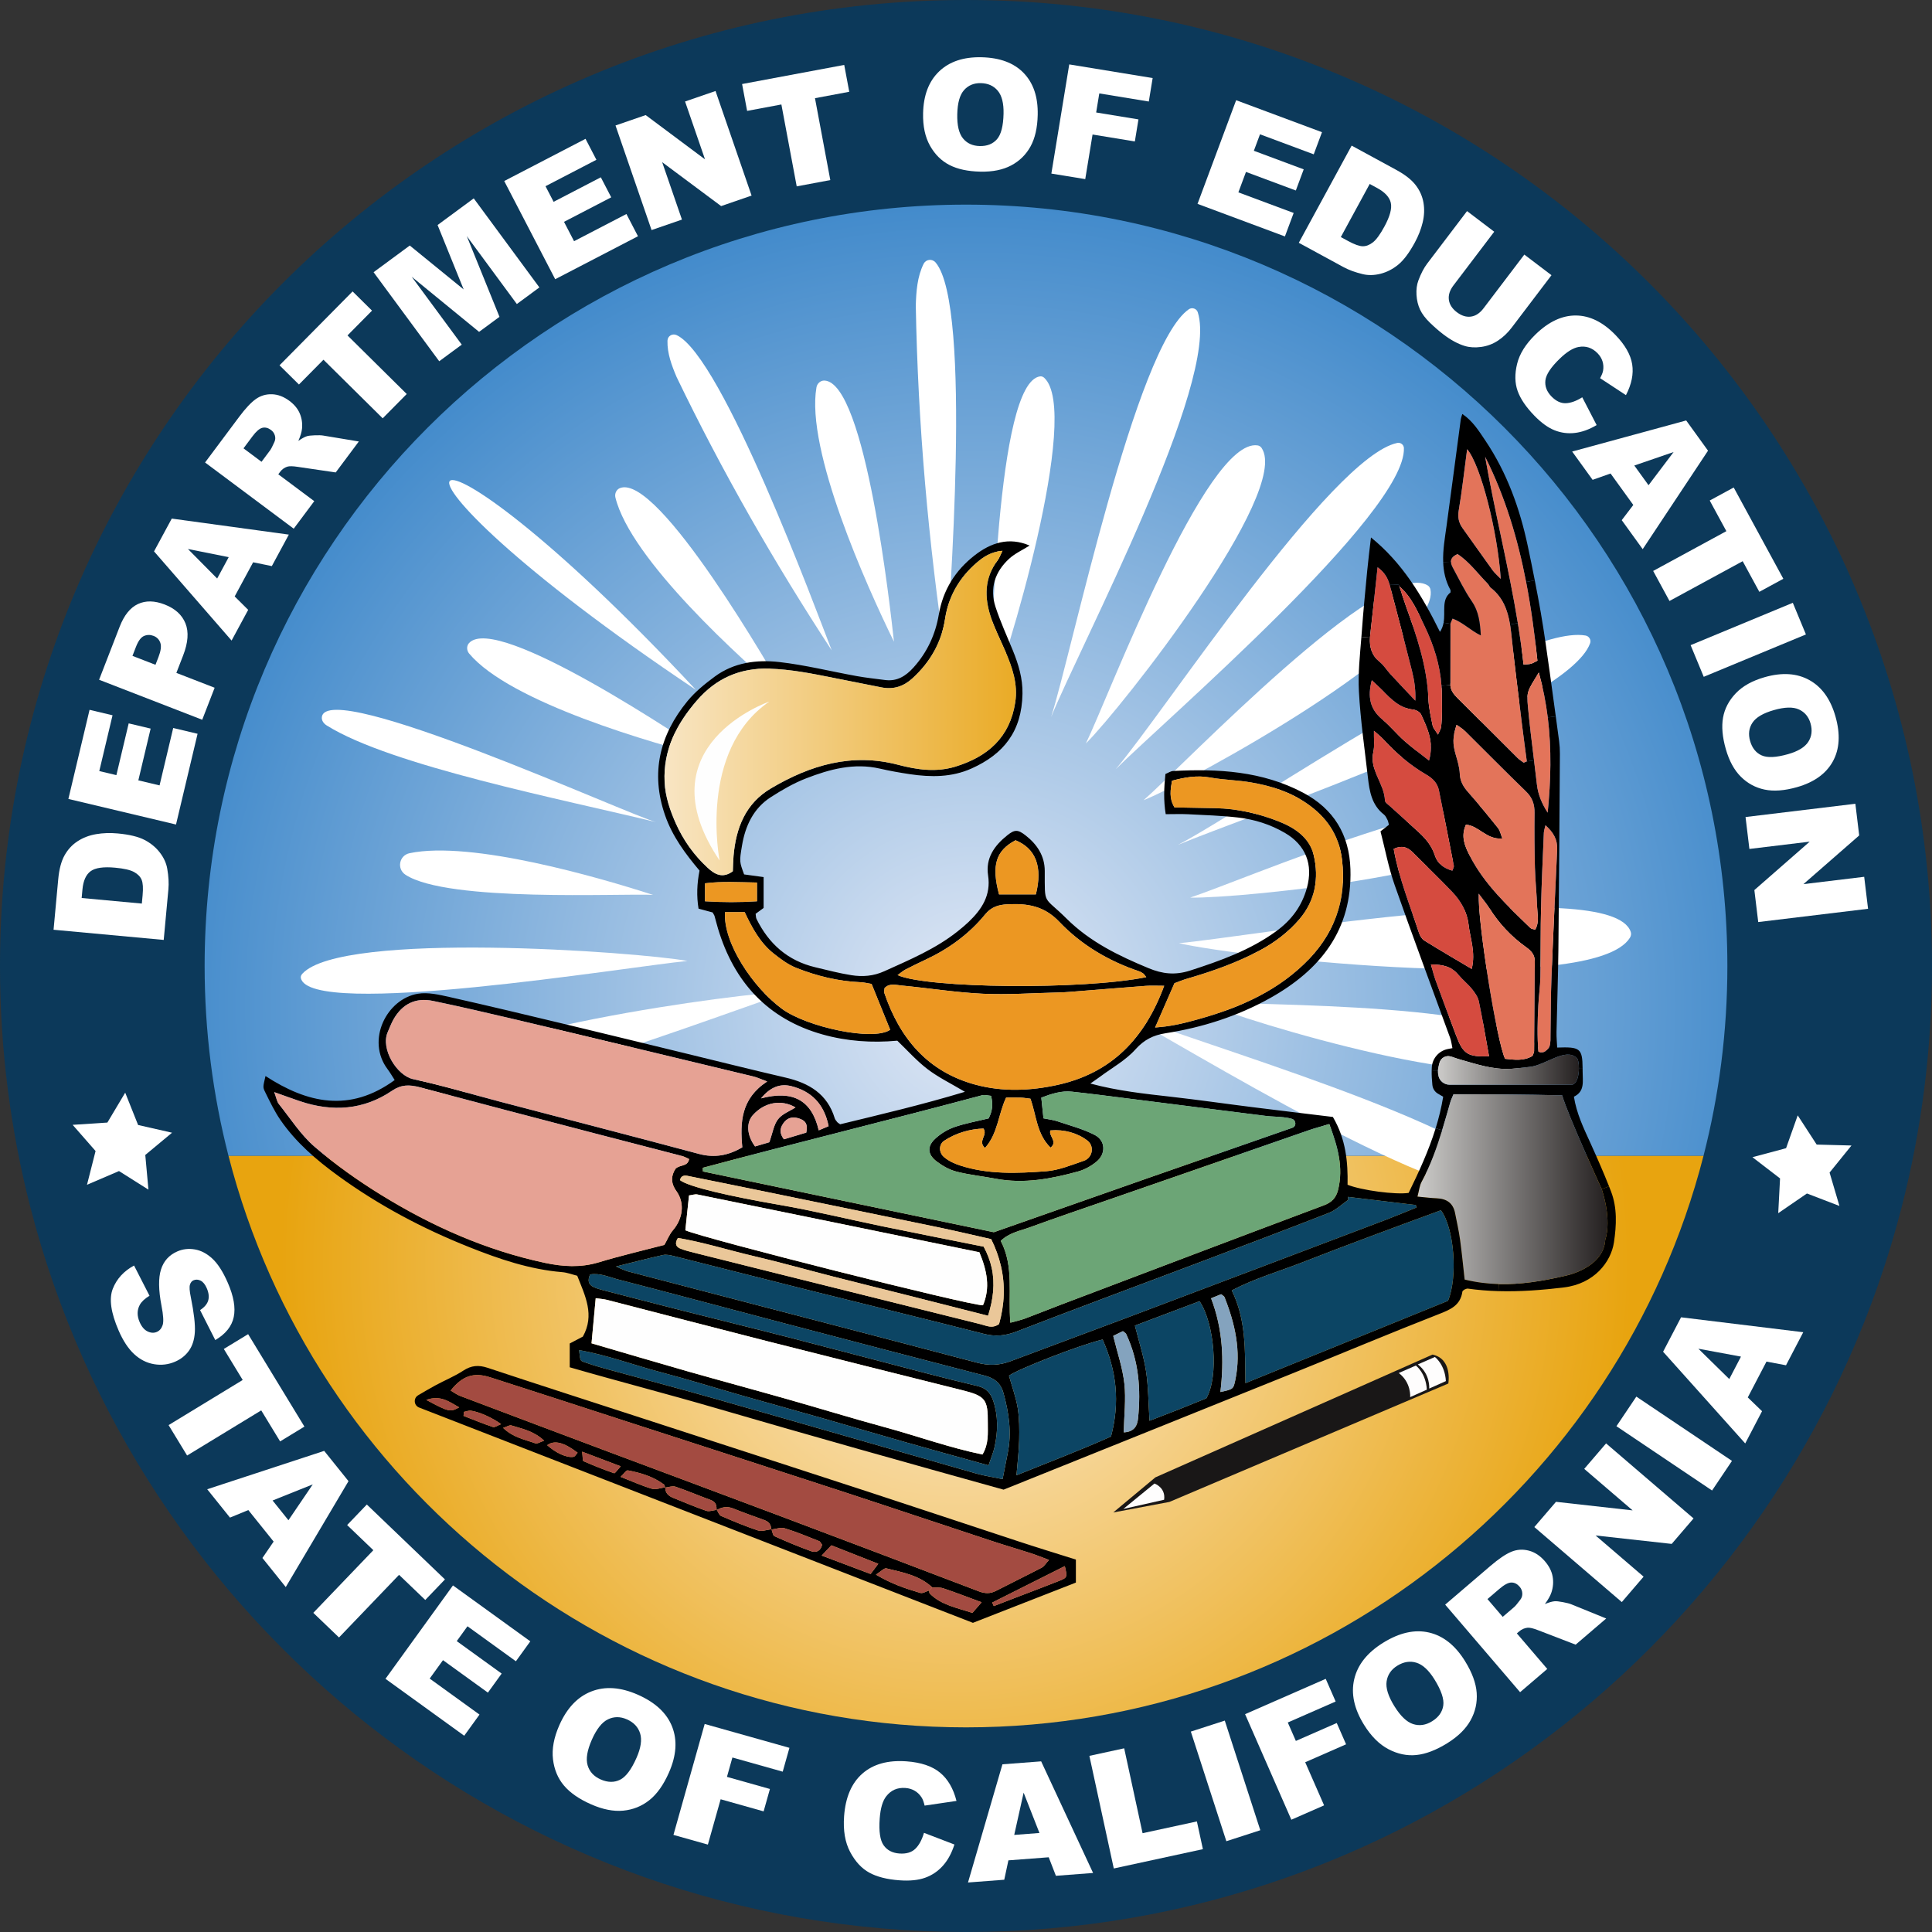 <?xml version="1.0" encoding="UTF-8"?>
<svg xmlns="http://www.w3.org/2000/svg" xmlns:xlink="http://www.w3.org/1999/xlink" id="Layer_2" viewBox="0 0 600.066 600.066">
  <rect x="0" y="0" width="600.066" height="600.066" fill="#333333" stroke="none"/>
  <defs>
    <style>.cls-1{fill:url(#linear-gradient);}.cls-2{fill:#eac799;}.cls-3{fill:#ec9722;}.cls-4{fill:#fff;}.cls-5{fill:#fefefe;}.cls-6{fill:#fefdfd;}.cls-7{fill:#e6a294;}.cls-8{fill:#84a3be;}.cls-9{fill:#d54b3f;}.cls-10{fill:#e3745a;}.cls-11{fill:#0c4564;}.cls-12{fill:#191717;}.cls-13{fill:#0c395a;}.cls-14{fill:#a34b41;}.cls-15{fill:#6ca576;}.cls-16{fill:url(#radial-gradient-2);}.cls-17{fill:url(#linear-gradient-3);}.cls-18{fill:url(#linear-gradient-2);}.cls-19{fill:url(#radial-gradient);}</style>
    <radialGradient id="radial-gradient" cx="302.259" cy="312.577" fx="302.259" fy="312.577" r="256.841" gradientTransform="matrix(1, 0, 0, 1, 0, 0)" gradientUnits="userSpaceOnUse">
      <stop offset="0" stop-color="#e1e8f5"></stop>
      <stop offset="1" stop-color="#3e88ca"></stop>
    </radialGradient>
    <radialGradient id="radial-gradient-2" cx="297.019" cy="392.223" fx="297.019" fy="392.223" r="209.739" gradientTransform="matrix(1, 0, 0, 1, 0, 0)" gradientUnits="userSpaceOnUse">
      <stop offset=".284" stop-color="#f7d89e"></stop>
      <stop offset="1" stop-color="#e8a40f"></stop>
    </radialGradient>
    <linearGradient id="linear-gradient" x1="440.253" y1="369.352" x2="499.295" y2="369.352" gradientTransform="matrix(1, 0, 0, 1, 0, 0)" gradientUnits="userSpaceOnUse">
      <stop offset="0" stop-color="#cccbc9"></stop>
      <stop offset="1" stop-color="#242020"></stop>
    </linearGradient>
    <linearGradient id="linear-gradient-2" x1="446.615" y1="332.227" x2="490.403" y2="332.227" xlink:href="#linear-gradient"></linearGradient>
    <linearGradient id="linear-gradient-3" x1="206.386" y1="221.454" x2="315.556" y2="221.454" gradientTransform="matrix(1, 0, 0, 1, 0, 0)" gradientUnits="userSpaceOnUse">
      <stop offset="0" stop-color="#f8e5c3"></stop>
      <stop offset="1" stop-color="#eaab26"></stop>
    </linearGradient>
  </defs>
  <g id="Layer_1-2">
    <g>
      <path class="cls-13" d="M300.033,0C134.329,0,0,134.329,0,300.033c0,25.838,3.268,50.912,9.409,74.833,33.246,129.495,150.758,225.2,290.624,225.2s257.377-95.705,290.624-225.2c6.142-23.922,9.409-48.996,9.409-74.833C600.066,134.329,465.737,0,300.033,0Z"></path>
      <g>
        <path class="cls-4" d="M16.636,288.772l1.451-15.707c.286-3.096,.938-5.559,1.954-7.387,1.016-1.828,2.367-3.292,4.054-4.392,1.687-1.099,3.599-1.833,5.734-2.2,2.138-.368,4.372-.443,6.706-.228,3.656,.338,6.453,1.017,8.392,2.035,1.938,1.019,3.519,2.33,4.744,3.934,1.225,1.604,1.984,3.275,2.278,5.012,.409,2.376,.525,4.505,.352,6.388l-1.451,15.707-34.214-3.161Zm8.726-9.856l18.693,1.727,.239-2.59c.204-2.209,.104-3.803-.299-4.782-.404-.979-1.192-1.789-2.365-2.431-1.172-.642-3.127-1.089-5.866-1.342-3.625-.335-6.161,.027-7.608,1.086-1.447,1.059-2.298,2.958-2.551,5.696l-.243,2.637Z"></path>
        <path class="cls-4" d="M21.239,248.147l6.578-27.682,7.138,1.696-4.118,17.33,5.312,1.262,3.82-16.076,6.818,1.62-3.82,16.076,6.59,1.566,4.237-17.831,7.57,1.799-6.697,28.184-33.429-7.944Z"></path>
        <path class="cls-4" d="M30.777,211.127l6.381-16.455c1.39-3.584,3.282-5.938,5.679-7.061s5.168-1.075,8.315,.145c3.233,1.254,5.385,3.207,6.451,5.857,1.066,2.651,.826,5.973-.722,9.964l-2.102,5.419,11.888,4.61-3.856,9.943-32.034-12.423Zm17.513-4.646l.94-2.426c.74-1.908,.929-3.377,.565-4.406-.363-1.029-1.062-1.744-2.097-2.146-1.005-.39-1.987-.385-2.946,.014-.96,.399-1.798,1.524-2.516,3.374l-1.093,2.819,7.146,2.771Z"></path>
        <path class="cls-4" d="M78.622,174.643l-5.731,10.604,4.193,4.169-5.154,9.537-24.088-27.696,5.506-10.188,36.366,4.977-5.285,9.781-5.808-1.184Zm-7.583-1.595l-12.67-2.536,9.082,9.174,3.588-6.638Z"></path>
        <path class="cls-4" d="M91.224,164.203l-27.531-20.557,10.587-14.179c1.963-2.629,3.688-4.47,5.178-5.523,1.488-1.053,3.16-1.55,5.017-1.49s3.661,.745,5.414,2.053c1.527,1.141,2.602,2.45,3.224,3.929,.621,1.478,.851,3.045,.689,4.699-.104,1.054-.485,2.321-1.142,3.801,1.095-.76,1.984-1.246,2.668-1.456,.46-.144,1.28-.237,2.464-.28,1.184-.042,2.05-.014,2.601,.085l11.054,1.837-7.178,9.613-11.809-1.735c-1.52-.237-2.61-.252-3.272-.044-.884,.296-1.615,.832-2.195,1.607l-.56,.751,11.174,8.343-6.38,8.545Zm-9.996-20.773l2.679-3.587c.289-.388,.726-1.232,1.307-2.534,.309-.647,.364-1.323,.167-2.025-.196-.703-.596-1.278-1.196-1.727-.889-.664-1.781-.892-2.679-.684-.895,.208-1.924,1.089-3.083,2.641l-2.791,3.737,5.597,4.179Z"></path>
        <path class="cls-4" d="M86.82,113.461l22.695-22.946,6.032,5.966-7.615,7.699,18.396,18.196-7.466,7.548-18.396-18.195-7.614,7.698-6.032-5.966Z"></path>
        <path class="cls-4" d="M116.033,84.546l11.24-8.285,16.738,13.634-8.101-20.001,11.232-8.28,20.387,27.658-6.999,5.159-15.548-21.092,10.154,25.067-6.335,4.67-20.931-17.125,15.548,21.092-7,5.159-20.387-27.657Z"></path>
        <path class="cls-4" d="M156.607,56.227l25.253-13.11,3.38,6.511-15.809,8.207,2.517,4.847,14.664-7.614,3.229,6.22-14.665,7.613,3.121,6.012,16.267-8.445,3.585,6.906-25.71,13.348-15.832-30.495Z"></path>
        <path class="cls-4" d="M191.173,38.973l9.373-3.231,18.427,13.754-6.196-17.971,9.462-3.262,11.198,32.483-9.461,3.262-18.314-13.642,6.148,17.836-9.438,3.254-11.199-32.483Z"></path>
        <path class="cls-4" d="M230.487,26.101l31.723-5.936,1.56,8.339-10.643,1.992,4.759,25.434-10.435,1.953-4.76-25.434-10.644,1.992-1.56-8.339Z"></path>
        <path class="cls-4" d="M286.707,35.174c.124-5.608,1.782-9.94,4.977-12.995,3.193-3.055,7.578-4.521,13.155-4.397,5.717,.127,10.088,1.759,13.113,4.897,3.025,3.138,4.477,7.472,4.354,13.002-.089,4.015-.838,7.292-2.246,9.832s-3.405,4.496-5.99,5.869c-2.586,1.373-5.785,2.017-9.597,1.932-3.874-.086-7.066-.774-9.577-2.064-2.512-1.29-4.526-3.289-6.045-5.995s-2.233-6.066-2.144-10.081Zm10.613,.282c-.077,3.468,.512,5.974,1.768,7.518,1.255,1.544,2.991,2.34,5.21,2.39,2.28,.051,4.061-.652,5.345-2.108,1.282-1.456,1.967-4.106,2.052-7.949,.071-3.234-.528-5.611-1.8-7.131s-3.023-2.306-5.258-2.356c-2.14-.047-3.875,.672-5.205,2.159s-2.034,3.979-2.111,7.478Z"></path>
        <path class="cls-4" d="M332.101,20.004l25.904,4.243-1.192,7.286-15.382-2.519-.97,5.921,13.138,2.151-1.121,6.847-13.138-2.152-2.269,13.854-10.524-1.724,5.554-33.908Z"></path>
        <path class="cls-4" d="M383.937,31.124l26.663,9.935-2.562,6.874-16.691-6.219-1.907,5.117,15.483,5.769-2.446,6.567-15.483-5.769-2.365,6.347,17.175,6.399-2.717,7.292-27.145-10.115,11.996-32.197Z"></path>
        <path class="cls-4" d="M419.814,45.227l13.855,7.537c2.731,1.486,4.736,3.057,6.015,4.712s2.089,3.476,2.434,5.459c.344,1.984,.263,4.03-.244,6.138-.506,2.108-1.319,4.191-2.439,6.25-1.755,3.226-3.482,5.527-5.184,6.905-1.701,1.378-3.53,2.313-5.487,2.804-1.958,.492-3.793,.53-5.505,.114-2.344-.564-4.347-1.297-6.007-2.201l-13.856-7.537,16.419-30.183Zm5.608,11.909l-8.971,16.491,2.285,1.243c1.948,1.06,3.453,1.598,4.512,1.614s2.114-.388,3.167-1.212,2.236-2.443,3.55-4.859c1.74-3.198,2.409-5.671,2.009-7.419-.401-1.748-1.81-3.279-4.226-4.593l-2.326-1.266Z"></path>
        <path class="cls-4" d="M473.443,79.07l8.438,6.406-12.377,16.305c-1.228,1.617-2.639,2.952-4.233,4.006s-3.339,1.71-5.231,1.969c-1.894,.258-3.596,.157-5.108-.306-2.106-.638-4.31-1.831-6.612-3.578-1.331-1.011-2.714-2.208-4.146-3.589-1.433-1.382-2.468-2.751-3.106-4.107s-1.008-2.878-1.111-4.564c-.102-1.686,.095-3.193,.592-4.521,.8-2.138,1.709-3.878,2.728-5.222l12.378-16.305,8.438,6.406-12.672,16.693c-1.133,1.492-1.605,2.972-1.414,4.439,.19,1.468,1.02,2.759,2.488,3.874,1.456,1.105,2.912,1.559,4.367,1.36s2.759-1.056,3.911-2.573l12.672-16.693Z"></path>
        <path class="cls-4" d="M491.439,123.395l4.468,8.633c-2.308,1.37-4.557,2.184-6.748,2.439-2.191,.256-4.301-.02-6.327-.828-2.027-.808-4.113-2.316-6.259-4.523-2.603-2.678-4.339-5.245-5.211-7.698-.871-2.454-.926-5.25-.164-8.386,.762-3.137,2.672-6.191,5.729-9.162,4.076-3.961,8.263-5.921,12.56-5.88,4.296,.041,8.371,2.044,12.227,6.012,3.016,3.103,4.759,6.154,5.231,9.149,.471,2.996-.175,6.188-1.935,9.577l-8.03-5.27c.522-.964,.832-1.745,.929-2.34,.169-.992,.111-1.949-.174-2.87-.285-.921-.798-1.763-1.538-2.525-1.678-1.726-3.656-2.373-5.936-1.944-1.705,.306-3.66,1.53-5.865,3.672-2.731,2.654-4.2,4.888-4.407,6.701s.419,3.471,1.878,4.973c1.416,1.456,2.894,2.16,4.436,2.11s3.256-.663,5.14-1.841Z"></path>
        <path class="cls-4" d="M507.292,156.839l-7.06-9.771-5.578,1.964-6.349-8.787,35.414-9.654,6.782,9.388-20.29,30.587-6.511-9.012,3.591-4.715Zm4.732-6.136l7.791-10.307-12.21,4.191,4.419,6.116Z"></path>
        <path class="cls-4" d="M538.479,151.411l15.411,28.356-7.454,4.051-5.171-9.514-22.734,12.355-5.069-9.328,22.734-12.356-5.171-9.514,7.454-4.051Z"></path>
        <path class="cls-4" d="M556.834,187.225l4.074,9.83-31.74,13.157-4.074-9.83,31.74-13.157Z"></path>
        <path class="cls-4" d="M548.112,210.321c5.394-1.536,10.023-1.23,13.885,.92,3.86,2.149,6.556,5.907,8.083,11.272,1.566,5.5,1.296,10.158-.81,13.975s-5.818,6.482-11.138,7.997c-3.862,1.1-7.215,1.352-10.057,.755-2.843-.596-5.301-1.927-7.375-3.992-2.075-2.065-3.635-4.932-4.679-8.598-1.062-3.727-1.346-6.981-.854-9.76,.491-2.78,1.807-5.295,3.943-7.544,2.138-2.25,5.138-3.924,9-5.024Zm2.862,10.224c-3.336,.95-5.557,2.252-6.661,3.907s-1.353,3.549-.745,5.683c.624,2.194,1.821,3.689,3.592,4.485,1.77,.795,4.503,.667,8.2-.386,3.11-.886,5.204-2.16,6.282-3.824s1.312-3.57,.699-5.719c-.586-2.059-1.786-3.504-3.599-4.336s-4.402-.769-7.769,.19Z"></path>
        <path class="cls-4" d="M576.265,249.643l1.188,9.842-17.32,15.124,18.872-2.28,1.201,9.935-34.111,4.121-1.201-9.935,17.186-15.037-18.73,2.263-1.197-9.912,34.111-4.121Z"></path>
      </g>
      <g>
        <path class="cls-19" d="M536.509,300.033c0-130.602-105.874-236.476-236.476-236.476S63.557,169.431,63.557,300.033c0,20.364,2.575,40.127,7.416,58.981h458.12c4.841-18.854,7.416-38.617,7.416-58.981Z"></path>
        <path class="cls-16" d="M300.033,536.509c110.238,0,202.857-75.431,229.06-177.495H70.973c26.204,102.064,118.822,177.495,229.06,177.495Z"></path>
      </g>
      <g>
        <path class="cls-4" d="M346.509,238.935c14.992-17.554,66.922-97.038,87.474-101.363,1.016-.214,2.018,.544,2.059,1.581,.784,20.129-74.538,84.83-89.533,99.782-.327-.324,.327,.324,0,0Z"></path>
        <path class="cls-4" d="M348.058,314.387c21.231,9.064,112.598,34.881,122.865,53.203,.507,.905,.084,2.089-.894,2.437-18.976,6.761-103.222-45.796-121.971-55.64,.211-.408-.211,.408,0,0Z"></path>
        <path class="cls-4" d="M365.844,262.426c21.771-11.325,104.478-68.91,126.614-65.036,1.094,.191,1.795,1.333,1.431,2.368-7.082,20.093-107.287,53.902-128.044,62.668-.199-.447,.199,.447,0,0Z"></path>
        <path class="cls-4" d="M326.471,222.701c6.469-20.295,26.253-115.171,42.763-126.64,.995-.691,2.414-.234,2.785,.919,6.911,21.493-36.636,103.771-45.548,125.721-.388-.147,.388,.147,0,0Z"></path>
        <path class="cls-4" d="M391.836,139.122c9.314,13.656-43.454,80.751-54.567,91.796,7.063-14.543,37.272-94.912,53.31-92.584,.509,.074,.967,.362,1.257,.787Z"></path>
        <path class="cls-4" d="M473.615,254.398c-3.373,16.183-88.303,24.732-103.967,24.392,15.373-5.003,94.212-39.009,103.662-25.843,.3,.418,.41,.948,.305,1.452Z"></path>
        <path class="cls-4" d="M478.231,328.363c-9.309,13.66-91.046-10.941-105.388-17.25,16.118,1.26,101.968,.012,105.661,15.792,.117,.501,.016,1.033-.274,1.458Z"></path>
        <path class="cls-4" d="M444.283,183.065c3.364,16.781-74.039,59.434-89.094,65.476,12.607-11.012,73.864-75.431,88.213-66.734,.455,.276,.775,.736,.88,1.258Z"></path>
        <path class="cls-4" d="M506.243,291.255c-11.324,18.291-120.73,6.196-140.064,1.694,21.326-1.905,134.369-21.566,140.324-3.494,.189,.574,.092,1.23-.26,1.8Z"></path>
        <path class="cls-4" d="M324.312,117.331c11.668,10.679-11.63,88.156-17.451,101.525,1.47-15.683,2.376-100.112,16.19-101.959,.438-.059,.899,.101,1.262,.433Z"></path>
        <path class="cls-4" d="M93.915,302.424c12.27-13.406,103.766-6.826,119.595-3.958-18.446,1.79-117.59,18.171-120.075,5.261-.079-.41,.098-.885,.479-1.302Z"></path>
        <path class="cls-4" d="M129.395,336.274c9.269-15.632,100.175-27.907,116.257-28.339-17.69,5.526-111.387,41.84-116.46,29.711-.161-.385-.085-.886,.203-1.373Z"></path>
        <path class="cls-4" d="M258.33,202.007c-17.836-27.245-34.033-55.546-48.175-84.889-1.513-3.558-2.954-7.369-2.842-11.304,.042-1.461,1.524-2.343,2.848-1.726,14.209,6.621,43.175,85.07,48.169,97.919-.231,.108,.231-.108,0,0Z"></path>
        <path class="cls-4" d="M293.785,204.89c-5.439-36.417-8.695-73.144-9.348-109.969,.128-4.369,.45-8.965,2.425-12.954,.733-1.481,2.673-1.686,3.741-.426,11.465,13.519,4.127,107.791,3.182,123.35-.288,.002,.288-.002,0,0Z"></path>
        <path class="cls-4" d="M256.073,118.201c12.809,.557,20.499,71.276,21.588,81.116-8.627-17.59-27.444-59.539-24.074-78.997,.21-1.212,1.258-2.172,2.486-2.119Z"></path>
        <path class="cls-4" d="M145.696,199.715c8.701-9.416,67.645,30.407,75.859,35.934-18.999-4.78-63.174-17.523-75.848-32.668-.789-.943-.845-2.364-.011-3.267Z"></path>
        <path class="cls-4" d="M192.574,151.589c11.959-4.622,47.339,57.091,52.279,65.671-14.952-12.659-49-43.555-53.709-62.733-.293-1.194,.282-2.494,1.429-2.938Z"></path>
        <path class="cls-4" d="M99.964,222.774c1.264-12.641,96.063,30.684,103.842,32.579-28.735-7.001-82.362-17.504-102.316-30.021-.912-.572-1.633-1.496-1.526-2.558Z"></path>
        <path class="cls-4" d="M216.142,214.261c-112.633-75.351-91.154-97.691,0,0-.68,.784,.68-.784,0,0Z"></path>
        <path class="cls-4" d="M202.831,277.947c-9.676-.521-63.752,2.353-76.89-6.254-2.77-1.814-1.981-6.02,1.287-6.701,19.188-4,58.854,7.537,75.603,12.955Z"></path>
      </g>
      <g>
        <path d="M500.373,370.048c1.97,5.12,1.69,10.56,.91,15.81-.91,6.09-6.1,12.87-15.56,14.01-6.77,.82-13.54,1.34-20.31,1.15l.06-2.19c6.82,.18,13.58-.92,20.51-2.53,0,0,12.06-2.27,12.6-11.26,0,0,2.18-5.49-1.09-15.69l2.26-.89c.21,.53,.41,1.06,.62,1.59Z"></path>
        <path d="M499.753,368.457l-2.26,.89s-10.44-22.77-12.3-29.15c-11.63-.26-22.72-.35-33.74-.34-.46,1.12-.77,1.71-.95,2.33-.85,2.96-1.68,5.92-2.58,8.86l-2.02-.61c.99-3.18,1.79-6.44,2.34-9.8l-1.6-.93c-1-.57-1.65-1.59-1.76-2.74-.15-1.5-.25-3-.21-4.51l1.95,.02c-.03,.61,.03,1.17,.18,1.79,.39,1.56,1.83,2.64,3.45,2.64h38.05c1.52-.33,2.1-2.95,2.1-5.17l1.14-.01c.01,.35,.01,.71,.01,1.1-.01,2.93,.77,6.15-2.71,7.8,.83,5.24,3,9.73,5.08,14.28,2.03,4.47,4.01,8.98,5.83,13.55Z"></path>
        <path class="cls-1" d="M497.493,369.348c3.27,10.2,1.09,15.69,1.09,15.69-.54,8.99-12.6,11.26-12.6,11.26-6.93,1.61-13.69,2.71-20.51,2.53-3.49-.1-7-.54-10.56-1.41-.47-4.17-.86-8.27-1.42-12.35-.39-2.79-1.02-5.55-1.56-8.31-.61-3.1-2.62-4.44-5.67-4.57-1.77-.07-3.55-.3-6.01-.53,.52-1.93,.64-3.42,1.3-4.62,2.76-5.1,4.69-10.5,6.37-15.99,.9-2.94,1.73-5.9,2.58-8.86,.18-.62,.49-1.21,.95-2.33,11.02-.01,22.11,.08,33.74,.34,1.86,6.38,12.3,29.15,12.3,29.15Z"></path>
        <path d="M491.543,331.728l-1.14,.01c0-1.56-.29-2.93-.74-3.17-3.41-3.25-9.6,2.25-14.41,2.78-1.96,.22-3.93,.5-5.9,.62-5.75,.35-11.1-1.55-16.51-3.08-.78-.22-1.56-.57-2.34-.77-1.45-.38-2.93,.45-3.37,1.88-.3,.99-.47,1.76-.51,2.48l-1.95-.02c0-.34,.02-.67,.04-1.01,.19-2.78,2.24-5.09,4.98-5.63l1.42-.27c-.24-1.12-.35-2.22-.72-3.22-5.74-15.8-11.65-31.54-17.21-47.41-1.92-5.46-2.99-11.23-4.41-16.71,1.1-.85,1.85-1.44,2.62-2.04-.17-.6-.23-1.1-.45-1.52-.3-.59-.6-1.27-1.1-1.65-3.78-2.94-4.49-7.19-4.98-11.52-1.01-8.92-2.32-17.83-2.8-26.78-.3-5.6,.33-11.25,.78-16.88l2.66,.21c-.19,2.97,.52,5.52,3.05,7.59,1.27,1.03,2.15,2.53,3.27,3.74,2.56,2.78,5.17,5.51,7.76,8.26,.14-3.28-.28-6.2-.99-9.04-2.22-8.85-4.52-17.68-6.86-26.51-.03-.13-.07-.26-.1-.39l2.69-.1,.01,.01c0,.01,.01,.02,.03,.05,.01,.01,.02,.03,.03,.05h.01s0,.01,.01,.02c.02,.02,.03,.05,.05,.08l.02,.01v.01c.02,.07,.04,.16,.06,.24,.04,.04,.08,.07,.12,.11,.65,1.99,1.25,4,1.96,5.96,3.38,9.38,6.62,18.77,7.02,28.88,.11,2.8,.76,5.58,1.32,8.34,.17,.83,.88,1.55,1.65,2.82,.51-1.16,.9-1.7,.97-2.28,.43-3.27,.24-6.55,.25-9.84,0-1.02-.04-2.04-.12-3.04l2.75-.23c.11,1.65,1.01,2.83,2.14,3.96,6.26,6.22,12.49,12.48,18.75,18.71,.56,.56,1.26,.97,1.9,1.45,.32-.14,.64-.28,.96-.41l2.25-.28c.31,2.5,.61,5.01,.9,7.52,.36,3.15,1.58,5.96,3.33,8.68,.99-9.9,1.25-19.7,.03-29.57l2.49-.33c.36,2.58,.7,5.16,1.04,7.74,.17,1.29,.25,2.59,.24,3.9-.13,20.32-.26,40.65-.47,60.98-.09,8.47-.41,16.95-.58,25.42-.03,1.62,.13,3.24,.21,4.83,7.02-.24,7.84,.17,7.89,6.36Zm-7.89-67.85c.14-3.06-1.14-5.33-3.64-7.55-.23,1.03-.47,1.64-.5,2.26-.32,7.62-.69,15.25-.87,22.87-.17,7.31-.07,14.63-.21,21.94-.05,2.98-.5,5.94-.64,8.92-.24,4.77-.4,9.54,.04,14.29l.21,.09c.67,.3,1.44,.19,2.01-.27,.52-.42,1.01-.86,1.2-1.4,.41-1.21,.3-2.62,.32-3.95,.11-5.81,.07-11.63,.3-17.44,.52-13.26,1.16-26.51,1.78-39.76Zm-6.84,24.87c1.34-2.26,.68-4.62,.62-6.85-.12-4.15-.59-8.28-.7-12.43-.15-5.66-.19-11.33-.12-16.99,.03-2.65-.66-4.74-2.65-6.66-6.35-6.13-12.53-12.43-18.81-18.64-.78-.77-1.77-1.33-2.75-2.05-1.28,3.97-1.24,5.94-.22,9.43,.56,1.9,1.14,3.86,1.22,5.81,.1,2.36,1.13,4.03,2.62,5.72,3.19,3.61,6.25,7.34,9.26,11.1,.62,.78,.81,1.9,1.34,3.22-4.88,.52-7.28-3.97-11.31-4.27-1.65,3.62-.37,6.61,1.18,9.64,4.57,8.92,11.79,15.61,18.84,22.45,.3,.29,.87,.32,1.48,.52Zm-.12,9.85c.02-2.09-1.14-3.32-2.71-4.43-4.65-3.31-8.47-7.41-11.49-12.26-.77-1.23-1.74-2.34-3.23-4.35-.25,9.52,5.77,46.45,8.21,51.3,2.85,.3,5.78,.75,8.5-.89,.2-.56,.51-1.03,.51-1.49,.09-9.29,.12-18.59,.21-27.88Zm-24.4,23.1c2.16,5.71,3.63,6.62,10.19,6.37-1.04-5.73-1.98-11.43-3.17-17.08-.29-1.38-1.24-2.71-2.16-3.84-1.25-1.55-2.86-2.8-4.12-4.33-2.09-2.54-4.77-3.28-8.59-3.25,.59,2.03,.91,3.47,1.42,4.85,2.11,5.77,4.24,11.53,6.43,17.28Zm4.81-20.76c1.28-5.14-.48-9.44-.98-13.81-.46-3.95-2.4-7.29-5.07-10.1-4.02-4.22-8.24-8.24-12.35-12.37-1.56-1.56-3.28-2.17-5.83-1.01,1.63,9.16,5.05,17.49,7.83,26.02,.29,.9,.87,1.94,1.63,2.42,4.76,2.97,9.62,5.79,14.77,8.85Zm-6.01-30.51c.2-.62,.54-1.11,.46-1.53-1.51-7.8-3.06-15.6-4.63-23.4-.46-2.29-1.95-3.76-3.91-4.89-5.08-2.94-9.45-6.74-13.41-11.04-.65-.71-1.42-1.29-2.86-2.58-.05,2.74,.23,4.72-.19,6.54-1.3,5.67,3.42,9.81,3.6,15.09,.02,.62,.99,1.26,1.6,1.81,2.94,2.69,5.93,5.31,8.85,8.01,2.21,2.04,4.1,4.25,5.06,7.26,.78,2.45,2.75,4.01,5.43,4.73Zm-7.25-34.21c1.64-5.71-.5-10.04-2.47-14.32-.34-.74-1.57-1.41-2.45-1.51-4.16-.46-6.82-3.16-9.49-5.93-.91-.94-1.9-1.81-3.36-3.19-1.38,5.24-.52,9.07,3.29,12.21,2.43,2,4.43,4.51,6.79,6.6,2.31,2.05,4.82,3.87,7.69,6.14Z"></path>
        <path class="cls-18" d="M489.663,328.567c.45,.24,.74,1.61,.74,3.17,0,2.22-.58,4.84-2.1,5.17h-38.05c-1.62,0-3.06-1.08-3.45-2.64-.15-.62-.21-1.18-.18-1.79,.04-.72,.21-1.49,.51-2.48,.44-1.43,1.92-2.26,3.37-1.88,.78,.2,1.56,.55,2.34,.77,5.41,1.53,10.76,3.43,16.51,3.08,1.97-.12,3.94-.4,5.9-.62,4.81-.53,11-6.03,14.41-2.78Z"></path>
        <path class="cls-10" d="M480.013,256.327c2.5,2.22,3.78,4.49,3.64,7.55-.62,13.25-1.26,26.5-1.78,39.76-.23,5.81-.19,11.63-.3,17.44-.02,1.33,.09,2.74-.32,3.95-.19,.54-.68,.98-1.2,1.4-.57,.46-1.34,.57-2.01,.27l-.21-.09c-.44-4.75-.28-9.52-.04-14.29,.14-2.98,.59-5.94,.64-8.92,.14-7.31,.04-14.63,.21-21.94,.18-7.62,.55-15.25,.87-22.87,.03-.62,.27-1.23,.5-2.26Z"></path>
        <path d="M483.213,222.498l-2.49,.33c-.58-4.63-1.48-9.28-2.78-13.96-3.58,5.87-3.82,5.89-3.37,10.72,.52,5.55,1.21,11.08,1.89,16.61l-2.25,.28c-.51-3.91-1.05-7.81-1.53-11.72-1.12-9.23-2.3-18.46-3.27-27.71-.11-1.05-.24-2.09-.41-3.1l2.43-.41c.69,4.26,1.3,8.55,1.77,12.87,1.04-.1,1.7-.08,2.31-.25s1.16-.54,2-.95c-.86-8.24-1.96-16.41-3.51-24.44l2.69-.52c.65,3.3,1.27,6.61,1.85,9.93,1.09,6.22,1.92,12.48,2.81,18.73,.64,4.53,1.26,9.06,1.86,13.59Z"></path>
        <path class="cls-10" d="M480.723,222.827c1.22,9.87,.96,19.67-.03,29.57-1.75-2.72-2.97-5.53-3.33-8.68-.29-2.51-.59-5.02-.9-7.52-.68-5.53-1.37-11.06-1.89-16.61-.45-4.83-.21-4.85,3.37-10.72,1.3,4.68,2.2,9.33,2.78,13.96Z"></path>
        <path class="cls-10" d="M477.433,281.897c.06,2.23,.72,4.59-.62,6.85-.61-.2-1.18-.23-1.48-.52-7.05-6.84-14.27-13.53-18.84-22.45-1.55-3.03-2.83-6.02-1.18-9.64,4.03,.3,6.43,4.79,11.31,4.27-.53-1.32-.72-2.44-1.34-3.22-3.01-3.76-6.07-7.49-9.26-11.1-1.49-1.69-2.52-3.36-2.62-5.72-.08-1.95-.66-3.91-1.22-5.81-1.02-3.49-1.06-5.46,.22-9.43,.98,.72,1.97,1.28,2.75,2.05,6.28,6.21,12.46,12.51,18.81,18.64,1.99,1.92,2.68,4.01,2.65,6.66-.07,5.66-.03,11.33,.12,16.99,.11,4.15,.58,8.28,.7,12.43Z"></path>
        <path class="cls-10" d="M473.983,294.168c1.57,1.11,2.73,2.34,2.71,4.43-.09,9.29-.12,18.59-.21,27.88,0,.46-.31,.93-.51,1.49-2.72,1.64-5.65,1.19-8.5,.89-2.44-4.85-8.46-41.78-8.21-51.3,1.49,2.01,2.46,3.12,3.23,4.35,3.02,4.85,6.84,8.95,11.49,12.26Z"></path>
        <path d="M476.693,180.248l-2.69,.52c-2.6-13.41-6.48-26.45-12.73-38.9,3,17.27,7.33,34.28,10.16,51.67l-2.43,.41c-.73-4.4-2.17-8.42-6.04-11.43-.38-.29-.52-.87-.87-1.21-3.12-3.14-5.72-6.83-9.39-9.21-1.48,.63-2.05,1.45-2.05,2.39l-2.41,.08c-.14-3.72,.53-7.49,1.05-11.25,1.51-11.03,2.94-22.07,4.42-33.1,.07-.47,.26-.92,.47-1.64,3.27,2.19,5.19,5.35,7.2,8.33,6.69,9.96,10.67,21.05,13.14,32.71,.75,3.54,1.48,7.08,2.17,10.63Zm-13.08-3.1c.62,.85,1.46,1.54,2.5,2.63-.94-14.67-6.24-35.41-10.43-40.26-.88,6.59-1.57,12.85-2.61,19.04-.37,2.2,.03,3.88,1.26,5.58,3.11,4.32,6.16,8.7,9.28,13.01Z"></path>
        <path class="cls-10" d="M477.513,205.208c-.84,.41-1.39,.78-2,.95s-1.27,.15-2.31,.25c-.47-4.32-1.08-8.61-1.77-12.87-2.83-17.39-7.16-34.4-10.16-51.67,6.25,12.45,10.13,25.49,12.73,38.9,1.55,8.03,2.65,16.2,3.51,24.44Z"></path>
        <path class="cls-10" d="M474.213,236.477c-.32,.13-.64,.27-.96,.41-.64-.48-1.34-.89-1.9-1.45-6.26-6.23-12.49-12.49-18.75-18.71-1.13-1.13-2.03-2.31-2.14-3.96-.01-.11-.01-.24-.01-.36,.03-6.16,0-12.32,.03-18.49,0-.06,0-.11,.01-.17,.07-.4,.35-.84,.64-1.63,3.22,1.15,5.53,3.66,8.8,5.24-.24-3.88-.58-7.36-2.82-10.62-2.26-3.28-3.99-6.92-5.9-10.43-.35-.64-.56-1.25-.56-1.82,0-.94,.57-1.76,2.05-2.39,3.67,2.38,6.27,6.07,9.39,9.21,.35,.34,.49,.92,.87,1.21,3.87,3.01,5.31,7.03,6.04,11.43,.17,1.01,.3,2.05,.41,3.1,.97,9.25,2.15,18.48,3.27,27.71,.48,3.91,1.02,7.81,1.53,11.72Z"></path>
        <path d="M465.473,398.827l-.06,2.19c-3.18-.09-6.36-.34-9.54-.79-.3-.04-.63,.17-.95,.26-.24,.21-.68,.41-.71,.65-.59,4.31-3.7,5.61-7.33,7.02-15.04,5.88-29.93,12.15-44.91,18.19-29.96,12.09-59.93,24.13-90.27,36.33-14.73-4.12-29.79-8.3-44.83-12.56-14.9-4.22-29.79-8.47-44.66-12.81-14.98-4.37-30.1-8.25-45.26-12.64v-7.39c1.55-.81,2.85-1.5,4.08-2.14,3.74-6.7,.74-12.61-1.75-18.9-1.5-.37-3.07-.99-4.69-1.12-10.09-.84-19.58-4.07-28.85-7.77-14.43-5.74-28.12-12.99-40.72-22.15-6.77-4.92-13.09-10.35-17.88-17.28-1.88-2.71-3.32-5.76-4.79-8.73-.79-1.59-.64-1.66,.11-4.98,12.98,8.46,26.16,11.44,40.12,1.25-.81-1.25-1.43-2.35-2.19-3.36-6.79-8.99-.28-21.87,9.42-23.45,3.13-.51,6.6,.3,9.79,1.02,12.18,2.74,24.31,5.65,36.44,8.56,11.97,2.87,23.93,5.81,35.89,8.71,10.68,2.59,21.33,5.27,32.03,7.75,7.28,1.68,13.01,5.05,15.31,12.68,.13,.44,.53,.82,.82,1.21,.1,.13,.26,.2,.85,.62,12.48-3.04,25.33-6.03,38.75-10.09-4.42-2.63-8.28-4.5-11.62-7.05-3.39-2.59-6.27-5.85-9.38-8.83-7.88,.73-15.69,.18-23.23-1.94-16.98-4.78-27.47-16.21-32.47-32.92-.39-1.27-.69-2.57-1.06-3.84-.09-.31-.31-.59-.6-1.13-1.22-.33-2.63-.7-4.37-1.18-.64-3.84-.5-7.75,.3-11.82-4.35-5.15-8.42-10.6-10.7-17.17-4.58-13.19-1.65-24.97,6.96-35.47,2.4-2.92,5.45-5.38,8.51-7.64,5.95-4.38,13.03-5.28,20.02-4.49,8.07,.92,16.02,2.92,24.03,4.36,2.94,.53,5.92,.85,8.88,1.23,3.68,.46,6.37-1.25,8.74-3.87,4.26-4.72,6.83-10.26,7.88-16.46,1.3-7.63,5.12-13.71,11.1-18.37,5.04-3.93,10.66-5.83,17.1-3.07-2.27,1.43-4.59,2.47-6.37,4.11-4.39,4.05-6.11,9.18-4.21,14.96,1.5,4.58,3.52,8.98,5.35,13.44,1.77,4.34,3.11,8.72,3.02,13.53-.2,11.68-5.86,18.74-15.84,23.21-6.18,2.77-12.62,2.72-19.13,1.76-3.12-.47-6.24-1.02-9.32-1.73-8.03-1.85-15.58,.18-22.92,3.03-3.84,1.49-7.5,3.61-10.98,5.85-5.38,3.47-7.89,8.88-8.92,15-.86,5.07-.77,5.09,.65,8.98,1.79,.25,3.73,.51,6.06,.83v9.59c-.68,.49-1.58,1.15-2.48,1.81,.1,.64,.07,1.18,.27,1.59,3.82,7.76,9.73,13,18.26,15.02,3.72,.88,7.44,1.87,11.21,2.46,3.46,.54,6.83,.31,10.23-1.23,7.9-3.57,15.89-6.92,22.75-12.37,1.17-.93,2.33-1.89,3.41-2.92,4.12-3.93,7.01-8.31,6.07-14.47-.82-5.36,1.95-9.26,5.94-12.44,2.3-1.84,3.29-1.88,5.73,.03,3.56,2.79,5.92,6.34,5.93,11.03,.03,10.92-.53,7.54,6.78,14.8,7.25,7.21,16.18,11.55,25.48,15.4,4.32,1.79,8.25,2.23,12.9,.73,9.4-3.04,18.59-6.31,26.68-12.18,4.76-3.45,8.03-7.82,9.6-13.56,1.96-7.18-.36-13.23-6.86-17.02-4.52-2.64-9.46-4.2-14.62-4.78-5.11-.59-10.28-.74-15.42-1.01-2.15-.11-4.32-.02-6.97-.02-.71-4.25-.53-8.29-.09-12.48,.89-.36,1.63-.89,2.39-.93,13.95-.75,27.67,.03,40.36,6.73,9.5,5.02,14.38,13.01,14.71,23.78,.57,18.9-9.34,31.29-24.97,40.03-10.14,5.66-21.06,9.13-32.5,10.92-3.72,.58-6.6,1.98-9.29,4.99-3.03,3.4-7.27,5.72-11,8.5-.99,.73-2.01,1.41-3.02,2.12,8.51,2.3,16.84,3.18,25.17,4.12,8.43,.95,16.82,2.17,25.23,3.22,8.39,1.05,16.78,2.05,24.93,3.04,4.07,6.94,4.69,14.01,4.56,21.06,4.36,1.74,14.9,3.14,18.97,2.53,3.18-6.5,6.22-13.09,8.39-20.07l2.02,.61c-1.68,5.49-3.61,10.89-6.37,15.99-.66,1.2-.78,2.69-1.3,4.62,2.46,.23,4.24,.46,6.01,.53,3.05,.13,5.06,1.47,5.67,4.57,.54,2.76,1.17,5.52,1.56,8.31,.56,4.08,.95,8.18,1.42,12.35,3.56,.87,7.07,1.31,10.56,1.41Zm-15.73,5.2c3.1-7.45,1.93-22.56-2.2-28.13-7.15,2.64-14.46,5.3-21.73,8.04-7.16,2.68-14.31,5.4-21.43,8.18-7.19,2.81-14.67,4.94-21.81,8.68,4.44,9,4.13,18.35,4.25,28.79,21.8-8.86,42.53-17.28,62.92-25.56Zm-9.8-28.98c-.07-.26-.14-.52-.2-.78l-21.09-2.52c.04,.3,.09,.6,.13,.89-2.01,1.39-3.84,3.21-6.05,4.08-14.09,5.52-28.26,10.84-42.42,16.2-18.21,6.88-36.46,13.64-54.62,20.66-3.45,1.33-6.58,1.62-10.15,.7-18.04-4.6-36.13-9-54.19-13.52-14.03-3.51-28.04-7.11-42.07-10.63-1.1-.27-2.33-.55-3.39-.32-4.53,1-9.01,2.18-14.57,3.56,1.9,.79,2.74,1.26,3.63,1.5,7.23,1.91,14.48,3.78,21.71,5.67,28.97,7.55,57.94,15.07,86.88,22.72,3.56,.94,6.83,.84,10.23-.44,11.83-4.47,23.7-8.82,35.54-13.28,27.08-10.21,54.15-20.46,81.22-30.71,3.16-1.2,6.28-2.52,9.41-3.78Zm-34.9-75.63c9.21-8.86,13.32-19.54,11.78-32.39-.92-7.69-4.79-13.29-11.02-17.55-5.2-3.56-11.06-5.4-17.15-6.45-4.25-.74-8.61-.78-12.85-1.55-4.07-.74-7.85-.02-11.78,1.01-.47,2.83-.99,5.39,.76,8.29,4.16,.08,8.46,.15,12.75,.24,6.73,.13,13.21,1.61,19.44,4.04,5.12,1.99,9.79,5.06,11.09,10.67,1.63,7.07,.45,13.96-4.44,19.72-3.48,4.09-7.68,7.3-12.47,9.83-7.12,3.75-14.61,6.42-22.31,8.65-1.55,.45-3.06,1.09-4.07,1.45-2.05,4.7-3.84,8.79-6,13.74,4.64-.28,8.33-1.17,11.98-2.16,12.66-3.41,24.63-8.25,34.29-17.54Zm10.56,70.12c1.71-6.97-.11-13.39-2.74-20.4-2.54,.76-4.45,1.24-6.31,1.89-12.56,4.34-25.11,8.72-37.67,13.09-8.01,2.78-16.02,5.55-24.02,8.33-8.32,2.89-16.68,5.7-24.95,8.73-3.02,1.11-6.4,1.65-9.09,4.23,4.19,8,2.23,16.65,2.99,25.42,1.79-.5,3.21-.8,4.56-1.3,3.73-1.39,7.43-2.9,11.16-4.31,27.21-10.31,54.41-20.64,81.65-30.85,2.49-.93,3.81-2.35,4.42-4.83Zm-14.18-19.27c1.31-.47,1.16-2.38-.18-2.76-.84-.25-1.68-.38-2.51-.48-1.82-.22-3.66-.2-5.48-.42-7.09-.87-14.17-1.79-21.26-2.68-7.09-.9-14.17-1.8-21.26-2.69-5.94-.74-11.87-1.54-17.82-2.17-3.18-.34-6.18,.6-9.49,1.85,.23,2.18,.44,4.24,.67,6.43,1.7,.35,3.02,.48,4.24,.89,3.93,1.33,8.01,2.38,11.66,4.26,3.42,1.75,3.56,5.87,.56,8.32-1.63,1.33-3.63,2.46-5.65,3.02-8.37,2.3-16.85,3.93-25.6,2.27-4.07-.77-8.22-1.19-12.22-2.21-2.19-.56-4.34-1.78-6.16-3.16-2.89-2.2-3.04-4.73-.37-7.14,1.67-1.52,3.76-2.81,5.89-3.54,3.43-1.18,7.05-1.82,10.61-2.69q1.78-3.29,.75-7.01c-.88-.06-1.91-.4-2.79-.17-28.85,7.73-57.87,14.8-86.72,22.52,.01,.62,.01,.53,.03,1.14,30.2,6.31,60.39,12.62,90.35,18.87,15.84-5.56,31.39-11.04,46.95-16.49,15.25-5.33,30.52-10.61,45.77-15.95,.01-.01,.02-.01,.03-.01Zm-17.73,78.29c1.85-8.96-.1-17.42-3.38-25.7-.11-.27-.49-.43-1.03-.88-.8,.32-1.76,.71-3.13,1.26,3.66,9.56,4.09,19.23,2.89,29.11,4.02-.87,4.04-.86,4.65-3.79Zm-9.01,5.75c3.92-6.77,2.54-23.26-2.11-30.16-6.52,2.46-13.13,4.95-20.08,7.57,1.24,4.94,2.74,9.5,3.46,14.19,.74,4.83,.72,9.78,1.08,15.37,3.4-1.31,6.28-2.41,9.15-3.54,2.92-1.16,5.83-2.35,8.5-3.43Zm-13.09-128.13c-2.43,0-4.06-.1-5.67,.02-7.78,.59-15.56,1.24-23.34,1.85-1.32,.11-2.65,.18-3.98,.21-7.81,.18-15.64,.76-23.42,.39-8.44-.41-16.83-1.76-25.26-2.56-1.7-.16-3.65-.81-5.18,.8-.03,.54-.22,1.08-.08,1.51,4.78,14.09,13.45,24.46,28.25,28.48,8.48,2.3,17.2,1.95,25.72,.05,16.52-3.69,26.89-14.26,32.96-30.75Zm-5.57-2.68c-.5-.62-.66-.93-.91-1.11-.4-.28-.84-.55-1.31-.71-9.47-3.18-17.98-8.21-24.78-15.36-4.74-5-9.95-5.76-16.13-5.45-2.88,.15-5.04,.86-6.9,3.13-5.03,6.15-11.33,10.71-18.51,14.07-2.11,.99-4.21,2.01-6.28,3.08-.81,.43-1.51,1.06-2.42,1.71,9.08,4.13,57.53,4.65,77.24,.64Zm-2.55,137.04c.91-9.02,.25-17.85-3.7-26.2-.12-.27-.47-.43-1-.89-.96,.47-2.05,1-3.01,1.47,1.27,5.21,2.93,9.96,3.46,14.84,.53,4.82-.08,9.77-.2,15.12,3.38-.14,4.23-2.19,4.45-4.34Zm-8.4,5.63c2.82-10.64,1.75-20.38-2.61-30.12-7.36,1.76-26.64,9.34-29.08,11.24,.95,3.41,2.17,6.69,2.72,10.07,.52,3.25,.52,6.61,.45,9.92-.07,3.38-.5,6.76-.84,10.93,10.38-4.21,20.08-7.87,29.36-12.04Zm-8.36-85.66c2.67-.99,3.27-4.54,1.01-6.27-3.11-2.36-7.19-3.51-11.47-3.14-.67,1.71,2.41,3.48,.04,5.34-4.33-4.21-4.38-10.03-6.25-15.19-1.12-.13-2.08-.3-3.05-.34-1.48-.05-2.96-.01-4.5-.01-2.46,5.24-2.56,11.21-6.56,15.64-2.4-2.12,.96-3.91-.48-6.02-4.32,.16-8.53,1.37-12.29,3.85-.21,.13-.39,.31-.55,.51-1.08,1.35-.77,3.37,.56,4.48,1.56,1.29,3.21,2.04,5.02,2.63,8.75,2.85,17.75,2.45,26.68,1.8,3.88-.28,7.71-1.87,11.46-3.15,.13-.04,.25-.09,.38-.13Zm-14.98-82.72c2.17-8.55-.04-14.26-6.31-16.81-6.1,3.21-7.54,7.74-5.13,16.81h11.44Zm-6.41-59.62c.89-5.69-.91-10.85-3.1-15.94-1.51-3.52-3.27-6.95-4.48-10.57-2.02-6.11-2.03-12.12,2.09-17.58,.54-.72,.84-1.63,1.52-3-3.57,.3-5.85,1.84-7.97,3.66-5.38,4.63-8.75,10.36-9.84,17.45-1.12,7.34-4.61,13.42-10.09,18.45-2.8,2.58-5.93,3.58-9.62,2.87-5.06-.98-10.12-1.99-15.17-3.01-6.52-1.31-13.01-2.6-19.72-2.81-9.17-.29-16.57,3.05-22.48,9.87-6.28,7.25-10.52,15.35-10.04,25.32,.22,4.57,1.68,8.82,3.51,12.93,2.34,5.22,5.64,9.83,9.84,13.7,2.1,1.94,4.57,3.51,7.84,1.1,.06-1.5,.08-3.14,.22-4.77,.75-8.71,3.74-16.31,11.6-20.96,12.26-7.26,25.16-11.12,39.6-7.32,5.76,1.51,11.71,2.39,17.73,.54,10.07-3.1,16.88-9.08,18.56-19.93Zm-2.35,233.23c1.32-6.37,.39-12.55-1.3-18.72-.85-3.1-2.8-4.63-5.82-5.41-20.78-5.38-41.54-10.81-62.29-16.27-17.22-4.53-34.41-9.16-51.64-13.62-2.79-.72-5.58-2.07-8.64-1.54-.82,1.84-.57,3.15,1.12,3.93,.9,.41,1.88,.69,2.84,.94,8.21,2.12,16.42,4.26,24.64,6.34,11.13,2.82,22.27,5.54,33.39,8.4,14.17,3.66,28.32,7.42,42.49,11.1,5.31,1.38,10.63,2.71,15.97,3.97,2.55,.6,3.98,2.18,4.77,4.58,1.56,4.73,1.46,9.51,.42,14.28-.41,1.86-1.18,3.64-1.89,5.76-9-2.51-17.48-4.83-25.94-7.24-8.48-2.41-16.93-4.93-25.41-7.35-8.32-2.38-16.66-4.67-24.98-7.04-8.48-2.42-16.9-5.05-25.43-7.3-8.41-2.22-16.61-5.31-25.4-6.88,.34,3.19,.3,3.29,1.49,3.71,2.04,.73,4.11,1.37,6.19,1.94,11.71,3.22,23.46,6.3,35.14,9.63,26.89,7.64,53.73,15.41,80.61,23.09,2.36,.67,4.8,1.02,8.1,1.7,.63-3.24,1.08-5.62,1.57-8Zm-2.67-40.16c1.71-6.08,1.96-12.11,.56-18.09-.65-2.77-1.64-5.53-3.01-8.28l-1.71-.39c-5.08-1.15-10.02-2.31-14.98-3.34-18.89-3.93-37.79-7.8-56.69-11.68-6.68-1.38-13.37-2.71-20.06-4.07-1.31-.27-2.68-.73-3.23,1.14,2.63,2.1,15.56,5.04,31.07,7.72,10.65,1.84,21.16,4.44,31.75,6.62,10.57,2.18,21.15,4.26,31.52,6.34,1.2,2.23,2.01,4.41,2.49,6.59,1.08,4.9,.48,9.75-1.13,14.87-8.51-2.17-16.54-4.22-24.57-6.25-7.91-2-15.83-3.95-23.74-5.98-8.06-2.06-16.07-4.34-24.18-6.23-8.01-1.87-15.9-4.38-23.84-5.71-1.16,1.88-.45,2.8,.72,3.29,1.37,.57,2.84,.92,4.29,1.29,8.88,2.24,17.76,4.45,26.65,6.67,20.83,5.19,41.67,10.39,62.5,15.58,1.72,.43,3.45,1.43,5.59-.09Zm-5.15,40.52c2.01-3.4,1.62-6.63,1.65-9.74,.07-7.43-.77-8.43-7.98-10.24-20.32-5.1-40.65-10.16-60.95-15.32-16.44-4.18-32.84-8.48-49.27-12.71-1.06-.27-2.18-.34-3.58-.54-.43,4.57-.82,8.81-1.3,14.02,10.03,2.93,20.03,5.9,30.05,8.76,10.24,2.91,20.51,5.67,30.75,8.58,10.08,2.86,20.09,5.94,30.2,8.69,10.18,2.77,20.15,6.39,30.43,8.5Zm.15-46.34c2.29-5.39,1.32-10.6-1.11-16.47-29.31-6.02-58.44-12.01-87.58-17.95-.74-.15-1.57,.16-2.61,.3-.39,3.75-.77,7.32-1.14,10.82,5.75,2.56,88.21,23.36,92.44,23.3Zm-28.82-85.58c-1.9-4.69-3.81-9.41-5.77-14.24-1.23-.2-2.36-.49-3.49-.53-6.9-.29-13.52-1.93-19.88-4.44-2.56-1.01-4.91-2.76-7.09-4.5-4.12-3.29-6.62-7.85-8.96-12.84h-6.11c-.63,9.55,8.65,23.4,17.7,30.06,7.65,5.64,28.39,10.14,33.6,6.49Zm-22.19,31.24c1.2-.51,2.03-.86,3.07-1.3-1.41-7.01-5.46-10.86-11.53-12.41-3.31-.84-6.44,.08-9.46,3.78,9.78-2.59,15.74,.44,17.92,9.93Zm-3.87,.7c.63-2.84-.5-3.81-2.23-4.38-1.7-.56-3.29-.4-4.49,.99-1.37,1.58-1.85,3.34-.22,5.47,2.34-.71,4.63-1.39,6.94-2.08Zm-8.78-4.14c1.26-1.65,3.57-2.48,5.43-3.68-4.4-2.58-9.67-1.62-13.25,2.41-2.09,2.36-1.89,6.2,.69,9.71,1.45-.43,3.01-.89,4.44-1.31,1.02-2.88,1.36-5.39,2.69-7.13Zm-3.36-11.74c-2.15-.79-3.19-1.29-4.29-1.55-13.1-3.17-26.2-6.31-39.3-9.45-11.64-2.78-23.28-5.59-34.93-8.32-8.42-1.97-16.83-3.95-25.3-5.7-5.34-1.11-9.43,.91-12.16,5.58-.75,1.29-1.26,2.71-1.87,4.08-2.3,5.21,2.81,13.55,7.89,14.64,9.09,1.94,18.03,4.64,27.04,7.01,20.59,5.4,41.2,10.72,61.77,16.22,4.85,1.3,9.11,.46,13.42-2.05-.72-7.76-.43-15.13,7.73-20.46Zm-3.16-55.96v-5.83c-5.64-.09-10.83-.44-16.16,.24v5.59c5.54,.34,10.72,.35,16.16,0Zm-25.32,83.09c1.42-1.42,3.78-.56,4.23-3.04-.74-.32-1.44-.74-2.2-.94-9.17-2.4-18.36-4.74-27.53-7.14-18.03-4.72-36.05-9.42-54.05-14.23-3.07-.82-5.62-.85-8.45,1.07-8.89,6.04-18.57,6.66-28.62,3.28-2.33-.78-4.65-1.64-8.02-2.83,.71,1.9,.85,2.97,1.43,3.69,3.62,4.53,6.82,9.6,11.15,13.32,6.4,5.51,13.38,10.46,20.57,14.89,15.8,9.75,32.64,17.24,50.92,21.14,5.6,1.19,11.08,1.54,16.71-.16,6.82-2.07,13.78-3.68,20.41-5.42,1-1.75,1.59-3.32,2.63-4.52,3.1-3.59,3.8-8.43,1.11-12.18-1.87-2.61-1.63-4.85-.29-6.93Z"></path>
        <path class="cls-10" d="M466.113,179.778c-1.04-1.09-1.88-1.78-2.5-2.63-3.12-4.31-6.17-8.69-9.28-13.01-1.23-1.7-1.63-3.38-1.26-5.58,1.04-6.19,1.73-12.45,2.61-19.04,4.19,4.85,9.49,25.59,10.43,40.26Z"></path>
        <path class="cls-9" d="M462.483,328.067c-6.56,.25-8.03-.66-10.19-6.37-2.19-5.75-4.32-11.51-6.43-17.28-.51-1.38-.83-2.82-1.42-4.85,3.82-.03,6.5,.71,8.59,3.25,1.26,1.53,2.87,2.78,4.12,4.33,.92,1.13,1.87,2.46,2.16,3.84,1.19,5.65,2.13,11.35,3.17,17.08Z"></path>
        <path d="M457.113,186.738c2.24,3.26,2.58,6.74,2.82,10.62-3.27-1.58-5.58-4.09-8.8-5.24-.29,.79-.57,1.23-.64,1.63l-2.13-.35c.64-3.5-.74-7.12,2.17-9.41-.02-.45,.02-.65-.05-.78-1.55-2.84-2.14-5.72-2.24-8.64l2.41-.08c0,.57,.21,1.18,.56,1.82,1.91,3.51,3.64,7.15,5.9,10.43Z"></path>
        <path class="cls-9" d="M456.123,287.127c.5,4.37,2.26,8.67,.98,13.81-5.15-3.06-10.01-5.88-14.77-8.85-.76-.48-1.34-1.52-1.63-2.42-2.78-8.53-6.2-16.86-7.83-26.02,2.55-1.16,4.27-.55,5.83,1.01,4.11,4.13,8.33,8.15,12.35,12.37,2.67,2.81,4.61,6.15,5.07,10.1Z"></path>
        <path class="cls-9" d="M451.553,268.897c.08,.42-.26,.91-.46,1.53-2.68-.72-4.65-2.28-5.43-4.73-.96-3.01-2.85-5.22-5.06-7.26-2.92-2.7-5.91-5.32-8.85-8.01-.61-.55-1.58-1.19-1.6-1.81-.18-5.28-4.9-9.42-3.6-15.09,.42-1.82,.14-3.8,.19-6.54,1.44,1.29,2.21,1.87,2.86,2.58,3.96,4.3,8.33,8.1,13.41,11.04,1.96,1.13,3.45,2.6,3.91,4.89,1.57,7.8,3.12,15.6,4.63,23.4Z"></path>
        <path d="M434.483,181.798l-.02-.01c-.02-.03-.03-.06-.05-.08-.01-.01-.01-.02-.01-.02h-.01c-.01-.02-.02-.04-.03-.05-.02-.03-.03-.04-.03-.05l-.01-.01-2.69,.1c-.56-1.92-1.4-3.79-3.76-5.49-.81,7.48-1.51,14.22-2.29,20.95-.04,.3-.06,.6-.08,.89l-2.66-.21c.04-.51,.08-1.03,.12-1.55,.45-6.3,1.07-12.58,1.67-18.87,.33-3.46,.77-6.92,1.18-10.47,9.66,7.82,15.84,18,21.43,29.33,.62-.93,.95-1.89,1.12-2.86l2.13,.35c-.01,.06-.01,.11-.01,.17-.03,6.17,0,12.33-.03,18.49,0,.12,0,.25,.01,.36l-2.75,.23c-.46-6.54-2.42-12.66-5.24-18.52-2.1-4.36-3.96-9.01-7.81-12.32-.01-.06-.03-.11-.05-.17-.04-.06-.09-.12-.13-.18v-.01Z"></path>
        <path class="cls-11" d="M447.543,375.897c4.13,5.57,5.3,20.68,2.2,28.13-20.39,8.28-41.12,16.7-62.92,25.56-.12-10.44,.19-19.79-4.25-28.79,7.14-3.74,14.62-5.87,21.81-8.68,7.12-2.78,14.27-5.5,21.43-8.18,7.27-2.74,14.58-5.4,21.73-8.04Z"></path>
        <path class="cls-9" d="M447.833,216.037c-.01,3.29,.18,6.57-.25,9.84-.07,.58-.46,1.12-.97,2.28-.77-1.27-1.48-1.99-1.65-2.82-.56-2.76-1.21-5.54-1.32-8.34-.4-10.11-3.64-19.5-7.02-28.88-.71-1.96-1.31-3.97-1.96-5.96,3.85,3.31,5.71,7.96,7.81,12.32,2.82,5.86,4.78,11.98,5.24,18.52,.08,1,.12,2.02,.12,3.04Z"></path>
        <path class="cls-9" d="M441.373,221.898c1.97,4.28,4.11,8.61,2.47,14.32-2.87-2.27-5.38-4.09-7.69-6.14-2.36-2.09-4.36-4.6-6.79-6.6-3.81-3.14-4.67-6.97-3.29-12.21,1.46,1.38,2.45,2.25,3.36,3.19,2.67,2.77,5.33,5.47,9.49,5.93,.88,.1,2.11,.77,2.45,1.51Z"></path>
        <path class="cls-11" d="M439.743,374.267c.06,.26,.13,.52,.2,.78-3.13,1.26-6.25,2.58-9.41,3.78-27.07,10.25-54.14,20.5-81.22,30.71-11.84,4.46-23.71,8.81-35.54,13.28-3.4,1.28-6.67,1.38-10.23,.44-28.94-7.65-57.91-15.17-86.88-22.72-7.23-1.89-14.48-3.76-21.71-5.67-.89-.24-1.73-.71-3.63-1.5,5.56-1.38,10.04-2.56,14.57-3.56,1.06-.23,2.29,.05,3.39,.32,14.03,3.52,28.04,7.12,42.07,10.63,18.06,4.52,36.15,8.92,54.19,13.52,3.57,.92,6.7,.63,10.15-.7,18.16-7.02,36.41-13.78,54.62-20.66,14.16-5.36,28.33-10.68,42.42-16.2,2.21-.87,4.04-2.69,6.05-4.08-.04-.29-.09-.59-.13-.89l21.09,2.52Z"></path>
        <path class="cls-9" d="M438.593,208.577c.71,2.84,1.13,5.76,.99,9.04-2.59-2.75-5.2-5.48-7.76-8.26-1.12-1.21-2-2.71-3.27-3.74-2.53-2.07-3.24-4.62-3.05-7.59,.02-.29,.04-.59,.08-.89,.78-6.73,1.48-13.47,2.29-20.95,2.36,1.7,3.2,3.57,3.76,5.49,.03,.13,.07,.26,.1,.39,2.34,8.83,4.64,17.66,6.86,26.51Z"></path>
        <path class="cls-9" d="M434.613,181.988c.02,.06,.04,.11,.05,.17-.04-.04-.08-.07-.12-.11-.02-.08-.04-.17-.06-.24,.04,.06,.09,.12,.13,.18Z"></path>
        <path class="cls-3" d="M416.823,267.027c1.54,12.85-2.57,23.53-11.78,32.39-9.66,9.29-21.63,14.13-34.29,17.54-3.65,.99-7.34,1.88-11.98,2.16,2.16-4.95,3.95-9.04,6-13.74,1.01-.36,2.52-1,4.07-1.45,7.7-2.23,15.19-4.9,22.31-8.65,4.79-2.53,8.99-5.74,12.47-9.83,4.89-5.76,6.07-12.65,4.44-19.72-1.3-5.61-5.97-8.68-11.09-10.67-6.23-2.43-12.71-3.91-19.44-4.04-4.29-.09-8.59-.16-12.75-.24-1.75-2.9-1.23-5.46-.76-8.29,3.93-1.03,7.71-1.75,11.78-1.01,4.24,.77,8.6,.81,12.85,1.55,6.09,1.05,11.95,2.89,17.15,6.45,6.23,4.26,10.1,9.86,11.02,17.55Z"></path>
        <path class="cls-15" d="M412.863,349.137c2.63,7.01,4.45,13.43,2.74,20.4-.61,2.48-1.93,3.9-4.42,4.83-27.24,10.21-54.44,20.54-81.65,30.85-3.73,1.41-7.43,2.92-11.16,4.31-1.35,.5-2.77,.8-4.56,1.3-.76-8.77,1.2-17.42-2.99-25.42,2.69-2.58,6.07-3.12,9.09-4.23,8.27-3.03,16.63-5.84,24.95-8.73,8-2.78,16.01-5.55,24.02-8.33,12.56-4.37,25.11-8.75,37.67-13.09,1.86-.65,3.77-1.13,6.31-1.89Z"></path>
        <path class="cls-15" d="M401.243,347.507c1.34,.38,1.49,2.29,.18,2.76-.01,0-.02,0-.03,.01-15.25,5.34-30.52,10.62-45.77,15.95-15.56,5.45-31.11,10.93-46.95,16.49-29.96-6.25-60.15-12.56-90.35-18.87-.02-.61-.02-.52-.03-1.14,28.85-7.72,57.87-14.79,86.72-22.52,.88-.23,1.91,.11,2.79,.17q1.03,3.72-.75,7.01c-3.56,.87-7.18,1.51-10.61,2.69-2.13,.73-4.22,2.02-5.89,3.54-2.67,2.41-2.52,4.94,.37,7.14,1.82,1.38,3.97,2.6,6.16,3.16,4,1.02,8.15,1.44,12.22,2.21,8.75,1.66,17.23,.03,25.6-2.27,2.02-.56,4.02-1.69,5.65-3.02,3-2.45,2.86-6.57-.56-8.32-3.65-1.88-7.73-2.93-11.66-4.26-1.22-.41-2.54-.54-4.24-.89-.23-2.19-.44-4.25-.67-6.43,3.31-1.25,6.31-2.19,9.49-1.85,5.95,.63,11.88,1.43,17.82,2.17,7.09,.89,14.17,1.79,21.26,2.69,7.09,.89,14.17,1.81,21.26,2.68,1.82,.22,3.66,.2,5.48,.42,.83,.1,1.67,.23,2.51,.48Z"></path>
        <path class="cls-8" d="M380.313,402.858c3.28,8.28,5.23,16.74,3.38,25.7-.61,2.93-.63,2.92-4.65,3.79,1.2-9.88,.77-19.55-2.89-29.11,1.37-.55,2.33-.94,3.13-1.26,.54,.45,.92,.61,1.03,.88Z"></path>
        <path class="cls-11" d="M372.573,404.147c4.65,6.9,6.03,23.39,2.11,30.16-2.67,1.08-5.58,2.27-8.5,3.43-2.87,1.13-5.75,2.23-9.15,3.54-.36-5.59-.34-10.54-1.08-15.37-.72-4.69-2.22-9.25-3.46-14.19,6.95-2.62,13.56-5.11,20.08-7.57Z"></path>
        <path class="cls-3" d="M355.923,306.197c1.61-.12,3.24-.02,5.67-.02-6.07,16.49-16.44,27.06-32.96,30.75-8.52,1.9-17.24,2.25-25.72-.05-14.8-4.02-23.47-14.39-28.25-28.48-.14-.43,.05-.97,.08-1.51,1.53-1.61,3.48-.96,5.18-.8,8.43,.8,16.82,2.15,25.26,2.56,7.78,.37,15.61-.21,23.42-.39,1.33-.03,2.66-.1,3.98-.21,7.78-.61,15.56-1.26,23.34-1.85Z"></path>
        <path class="cls-3" d="M355.113,302.387c.25,.18,.41,.49,.91,1.11-19.71,4.01-68.16,3.49-77.24-.64,.91-.65,1.61-1.28,2.42-1.71,2.07-1.07,4.17-2.09,6.28-3.08,7.18-3.36,13.48-7.92,18.51-14.07,1.86-2.27,4.02-2.98,6.9-3.13,6.18-.31,11.39,.45,16.13,5.45,6.8,7.15,15.31,12.18,24.78,15.36,.47,.16,.91,.43,1.31,.71Z"></path>
        <path class="cls-8" d="M349.773,414.337c3.95,8.35,4.61,17.18,3.7,26.2-.22,2.15-1.07,4.2-4.45,4.34,.12-5.35,.73-10.3,.2-15.12-.53-4.88-2.19-9.63-3.46-14.84,.96-.47,2.05-1,3.01-1.47,.53,.46,.88,.62,1,.89Z"></path>
        <path class="cls-11" d="M342.463,416.048c4.36,9.74,5.43,19.48,2.61,30.12-9.28,4.17-18.98,7.83-29.36,12.04,.34-4.17,.77-7.55,.84-10.93,.07-3.31,.07-6.67-.45-9.92-.55-3.38-1.77-6.66-2.72-10.07,2.44-1.9,21.72-9.48,29.08-11.24Z"></path>
        <path class="cls-3" d="M337.723,354.238c2.26,1.73,1.66,5.28-1.01,6.27-.13,.04-.25,.09-.38,.13-3.75,1.28-7.58,2.87-11.46,3.15-8.93,.65-17.93,1.05-26.68-1.8-1.81-.59-3.46-1.34-5.02-2.63-1.33-1.11-1.64-3.13-.56-4.48,.16-.2,.34-.38,.55-.51,3.76-2.48,7.97-3.69,12.29-3.85,1.44,2.11-1.92,3.9,.48,6.02,4-4.43,4.1-10.4,6.56-15.64,1.54,0,3.02-.04,4.5,.01,.97,.04,1.93,.21,3.05,.34,1.87,5.16,1.92,10.98,6.25,15.19,2.37-1.86-.71-3.63-.04-5.34,4.28-.37,8.36,.78,11.47,3.14Z"></path>
        <path d="M288.613,493.988c.05,.33-.03,.76,.16,.95,3.52,3.55,8.29,4.38,13.24,6.02,.75-.86,1.62-1.86,2.87-3.3-4.42-1.63-8.12-3.07-11.89-4.33-1.06-.36-2.29-.21-3.44-.29-4-3.76-9.22-4.67-14.25-5.91-.69-.17-1.71,.98-3.24,1.94,4.79,2.86,9.26,4.36,13.78,5.68,.78,.23,1.84-.49,2.77-.77v.01Zm45.55-9.59v7.14c-10.72,4.19-21.38,8.35-31.98,12.5-57.19-22.23-114.14-44.38-172.01-66.87-1.64-.64-1.83-2.9-.31-3.8,1.88-1.11,3.54-2.08,5.22-3,2.92-1.6,6.06-2.85,8.83-4.67,2.49-1.62,4.74-1.79,7.52-.87,15.95,5.29,31.96,10.44,47.95,15.64,23.42,7.62,46.85,15.21,70.26,22.86,15.5,5.07,30.97,10.25,46.46,15.34,5.85,1.93,11.73,3.73,18.06,5.73Zm-5.24,6.63c2.61-1.04,2.61-1.17,1.8-4.6-7.57,3.8-15.06,7.56-22.55,11.32,.16,.36,.32,.73,.49,1.09,2.28-.88,4.55-1.77,6.83-2.64,4.48-1.72,8.97-3.4,13.43-5.17Zm-5.37-4.13c.75-.39,1.23-1.28,2.25-2.39-2.23-.83-3.89-1.52-5.6-2.07-4.11-1.33-8.26-2.53-12.36-3.89-15.33-5.05-30.62-10.2-45.96-15.22-22.45-7.33-44.93-14.59-67.39-21.87-14.08-4.57-28.16-9.17-42.26-13.68-5.15-1.65-8.65-.43-12.26,4.12,1.01,.58,1.93,1.29,2.97,1.68,15.56,5.89,31.12,11.74,46.7,17.58,17.29,6.48,34.6,12.9,51.88,19.41,20.86,7.85,41.7,15.75,62.53,23.7,1.85,.7,3.48,.77,5.25-.14,4.74-2.43,9.53-4.76,14.25-7.23Zm-53.14,1.97c.89-1.18,1.45-1.92,2.38-3.16-5.14-2.02-9.85-3.88-14.57-5.74-.98,1.03-1.63,1.72-3.01,3.18,5.67,2.14,10.43,3.93,15.2,5.72Zm-15.08-9.07c-.31-.4-.53-.98-.91-1.13-3.53-1.4-7.05-2.88-10.67-3.98-1.22-.38-2.73,.19-4.11,.37l-.03-.09c-.03,0-.05,.01-.08,.01-.04-1.44-.75-2.35-2.14-2.85-3.24-1.17-6.49-2.33-9.69-3.61-1.83-.73-3.45-.45-5.06,.47-.01-.01-.01-.02-.02-.03-.03,0-.05,.01-.08,.01,.07-1.36-.19-2.47-1.72-3.04-3.69-1.36-7.3-2.91-11.02-4.17-.92-.31-2.11,.15-3.18,.27v-.08c-.03,0-.06,.01-.09,.01-.07-.3-.07-.7-.26-.84-3.34-2.5-7.25-3.67-11.26-4.43-.51-.09-1.24,1.07-2.26,2.01,3.59,1.4,6.58,2.77,9.7,3.69,1.21,.36,2.7-.23,4.08-.43,.01,.03,.01,.05,.02,.08,.02,0,.05,0,.07-.01,0,1.72,1.03,2.63,2.52,3.22,3.39,1.35,6.74,2.81,10.19,3.99,.93,.32,2.12-.15,3.21-.27v.08c.03-.02,.07-.04,.1-.06,.42,.64,.71,1.59,1.3,1.85,3.78,1.62,7.58,3.23,11.48,4.51,1.2,.39,2.72-.2,4.11-.37,.01,.03,.01,.06,.01,.09,.03,0,.07-.01,.1-.01,.28,.75,.39,1.85,.89,2.07,3.76,1.69,7.57,3.29,11.45,4.68,1.52,.54,2.92-.1,3.35-2.01Zm-64.61-22.23c.32,.11,1.08-1.08,2.07-2.14-4.08-1.55-7.53-2.86-11.99-4.55,.23,1.83,.13,2.83,.41,2.95,3.12,1.35,6.29,2.64,9.51,3.74Zm-12.59-5.08c.47-.08,.83-.82,1.27-1.28-4.3-3.28-7.24-3.97-9.45-2.34,2.69,2.41,6.03,3.97,8.18,3.62Zm-11.79-4.18c.52,.19,1.34-.4,2.66-.84-3.23-3.04-6.82-3.69-10.18-4.74-.55-.18-1.34,.38-2.56,.76,3.15,3.04,6.78,3.63,10.08,4.82Zm-13.22-5.08c.59,.19,1.47-.5,2.51-.9-2.69-1.98-6.7-3.79-9.35-4.18-.7-.11-1.46,.24-2.19,.37-.04,.42-.08,.83-.12,1.25,3.04,1.17,6.06,2.43,9.15,3.46Zm-20.73-8.43c7.05,3.77,7.38,3.85,10.23,2.32-3.09-1.72-5.71-3.9-10.23-2.32Z"></path>
        <path class="cls-14" d="M330.723,486.428c.81,3.43,.81,3.56-1.8,4.6-4.46,1.77-8.95,3.45-13.43,5.17-2.28,.87-4.55,1.76-6.83,2.64-.17-.36-.33-.73-.49-1.09,7.49-3.76,14.98-7.52,22.55-11.32Z"></path>
        <path class="cls-14" d="M325.803,484.507c-1.02,1.11-1.5,2-2.25,2.39-4.72,2.47-9.51,4.8-14.25,7.23-1.77,.91-3.4,.84-5.25,.14-20.83-7.95-41.67-15.85-62.53-23.7-17.28-6.51-34.59-12.93-51.88-19.41-15.58-5.84-31.14-11.69-46.7-17.58-1.04-.39-1.96-1.1-2.97-1.68,3.61-4.55,7.11-5.77,12.26-4.12,14.1,4.51,28.18,9.11,42.26,13.68,22.46,7.28,44.94,14.54,67.39,21.87,15.34,5.02,30.63,10.17,45.96,15.22,4.1,1.36,8.25,2.56,12.36,3.89,1.71,.55,3.37,1.24,5.6,2.07Z"></path>
        <path class="cls-3" d="M315.423,260.978c6.27,2.55,8.48,8.26,6.31,16.81h-11.44c-2.41-9.07-.97-13.6,5.13-16.81Z"></path>
        <path class="cls-17" d="M312.223,202.227c2.19,5.09,3.99,10.25,3.1,15.94-1.68,10.85-8.49,16.83-18.56,19.93-6.02,1.85-11.97,.97-17.73-.54-14.44-3.8-27.34,.06-39.6,7.32-7.86,4.65-10.85,12.25-11.6,20.96-.14,1.63-.16,3.27-.22,4.77-3.27,2.41-5.74,.84-7.84-1.1-4.2-3.87-7.5-8.48-9.84-13.7-1.83-4.11-3.29-8.36-3.51-12.93-.48-9.97,3.76-18.07,10.04-25.32,5.91-6.82,13.31-10.16,22.48-9.87,6.71,.21,13.2,1.5,19.72,2.81,5.05,1.02,10.11,2.03,15.17,3.01,3.69,.71,6.82-.29,9.62-2.87,5.48-5.03,8.97-11.11,10.09-18.45,1.09-7.09,4.46-12.82,9.84-17.45,2.12-1.82,4.4-3.36,7.97-3.66-.68,1.37-.98,2.28-1.52,3-4.12,5.46-4.11,11.47-2.09,17.58,1.21,3.62,2.97,7.05,4.48,10.57Z"></path>
        <path class="cls-11" d="M311.673,432.678c1.69,6.17,2.62,12.35,1.3,18.72-.49,2.38-.94,4.76-1.57,8-3.3-.68-5.74-1.03-8.1-1.7-26.88-7.68-53.72-15.45-80.61-23.09-11.68-3.33-23.43-6.41-35.14-9.63-2.08-.57-4.15-1.21-6.19-1.94-1.19-.42-1.15-.52-1.49-3.71,8.79,1.57,16.99,4.66,25.4,6.88,8.53,2.25,16.95,4.88,25.43,7.3,8.32,2.37,16.66,4.66,24.98,7.04,8.48,2.42,16.93,4.94,25.41,7.35,8.46,2.41,16.94,4.73,25.94,7.24,.71-2.12,1.48-3.9,1.89-5.76,1.04-4.77,1.14-9.55-.42-14.28-.79-2.4-2.22-3.98-4.77-4.58-5.34-1.26-10.66-2.59-15.97-3.97-14.17-3.68-28.32-7.44-42.49-11.1-11.12-2.86-22.26-5.58-33.39-8.4-8.22-2.08-16.43-4.22-24.64-6.34-.96-.25-1.94-.53-2.84-.94-1.69-.78-1.94-2.09-1.12-3.93,3.06-.53,5.85,.82,8.64,1.54,17.23,4.46,34.42,9.09,51.64,13.62,20.75,5.46,41.51,10.89,62.29,16.27,3.02,.78,4.97,2.31,5.82,5.41Z"></path>
        <path class="cls-2" d="M310.863,393.147c1.4,5.98,1.15,12.01-.56,18.09-2.14,1.52-3.87,.52-5.59,.09-20.83-5.19-41.67-10.39-62.5-15.58-8.89-2.22-17.77-4.43-26.65-6.67-1.45-.37-2.92-.72-4.29-1.29-1.17-.49-1.88-1.41-.72-3.29,7.94,1.33,15.83,3.84,23.84,5.71,8.11,1.89,16.12,4.17,24.18,6.23,7.91,2.03,15.83,3.98,23.74,5.98,8.03,2.03,16.06,4.08,24.57,6.25,1.61-5.12,2.21-9.97,1.13-14.87l2.85-.65Z"></path>
        <path class="cls-2" d="M310.863,393.147l-2.85,.65c-.48-2.18-1.29-4.36-2.49-6.59l.62-2.73,1.71,.39c1.37,2.75,2.36,5.51,3.01,8.28Z"></path>
        <path class="cls-5" d="M306.803,442.017c-.03,3.11,.36,6.34-1.65,9.74-10.28-2.11-20.25-5.73-30.43-8.5-10.11-2.75-20.12-5.83-30.2-8.69-10.24-2.91-20.51-5.67-30.75-8.58-10.02-2.86-20.02-5.83-30.05-8.76,.48-5.21,.87-9.45,1.3-14.02,1.4,.2,2.52,.27,3.58,.54,16.43,4.23,32.83,8.53,49.27,12.71,20.3,5.16,40.63,10.22,60.95,15.32,7.21,1.81,8.05,2.81,7.98,10.24Z"></path>
        <path class="cls-2" d="M306.143,384.478l-.62,2.73c-10.37-2.08-20.95-4.16-31.52-6.34-10.59-2.18-21.1-4.78-31.75-6.62-15.51-2.68-28.44-5.62-31.07-7.72,.55-1.87,1.92-1.41,3.23-1.14,6.69,1.36,13.38,2.69,20.06,4.07,18.9,3.88,37.8,7.75,56.69,11.68,4.96,1.03,9.9,2.19,14.98,3.34Z"></path>
        <path class="cls-5" d="M304.193,388.947c2.43,5.87,3.4,11.08,1.11,16.47-4.23,.06-86.69-20.74-92.44-23.3,.37-3.5,.75-7.07,1.14-10.82,1.04-.14,1.87-.45,2.61-.3,29.14,5.94,58.27,11.93,87.58,17.95Z"></path>
        <path class="cls-14" d="M304.883,497.658c-1.25,1.44-2.12,2.44-2.87,3.3-4.95-1.64-9.72-2.47-13.24-6.02-.19-.19-.11-.62-.16-.95v-.01l.94-.94c1.15,.08,2.38-.07,3.44,.29,3.77,1.26,7.47,2.7,11.89,4.33Z"></path>
        <path class="cls-14" d="M289.553,493.038l-.94,.94c-.93,.28-1.99,1-2.77,.77-4.52-1.32-8.99-2.82-13.78-5.68,1.53-.96,2.55-2.11,3.24-1.94,5.03,1.24,10.25,2.15,14.25,5.91Z"></path>
        <path class="cls-3" d="M270.713,305.598c1.96,4.83,3.87,9.55,5.77,14.24-5.21,3.65-25.95-.85-33.6-6.49-9.05-6.66-18.33-20.51-17.7-30.06h6.11c2.34,4.99,4.84,9.55,8.96,12.84,2.18,1.74,4.53,3.49,7.09,4.5,6.36,2.51,12.98,4.15,19.88,4.44,1.13,.04,2.26,.33,3.49,.53Z"></path>
        <path class="cls-14" d="M272.793,485.707c-.93,1.24-1.49,1.98-2.38,3.16-4.77-1.79-9.53-3.58-15.2-5.72,1.38-1.46,2.03-2.15,3.01-3.18,4.72,1.86,9.43,3.72,14.57,5.74Z"></path>
        <path class="cls-7" d="M257.363,349.777c-1.04,.44-1.87,.79-3.07,1.3-2.18-9.49-8.14-12.52-17.92-9.93,3.02-3.7,6.15-4.62,9.46-3.78,6.07,1.55,10.12,5.4,11.53,12.41Z"></path>
        <path class="cls-14" d="M254.423,478.668c.38,.15,.6,.73,.91,1.13-.43,1.91-1.83,2.55-3.35,2.01-3.88-1.39-7.69-2.99-11.45-4.68-.5-.22-.61-1.32-.89-2.07,1.38-.18,2.89-.75,4.11-.37,3.62,1.1,7.14,2.58,10.67,3.98Z"></path>
        <path class="cls-7" d="M248.193,347.397c1.73,.57,2.86,1.54,2.23,4.38-2.31,.69-4.6,1.37-6.94,2.08-1.63-2.13-1.15-3.89,.22-5.47,1.2-1.39,2.79-1.55,4.49-.99Z"></path>
        <path class="cls-7" d="M247.073,343.957c-1.86,1.2-4.17,2.03-5.43,3.68-1.33,1.74-1.67,4.25-2.69,7.13-1.43,.42-2.99,.88-4.44,1.31-2.58-3.51-2.78-7.35-.69-9.71,3.58-4.03,8.85-4.99,13.25-2.41Z"></path>
        <path class="cls-14" d="M239.613,474.967l.03,.09c-.03,0-.07,.01-.1,.01,0-.03,0-.06-.01-.09,.03,0,.05-.01,.08-.01Z"></path>
        <path class="cls-14" d="M237.393,472.127c1.39,.5,2.1,1.41,2.14,2.85-1.39,.17-2.91,.76-4.11,.37-3.9-1.28-7.7-2.89-11.48-4.51-.59-.26-.88-1.21-1.3-1.85,1.61-.92,3.23-1.2,5.06-.47,3.2,1.28,6.45,2.44,9.69,3.61Z"></path>
        <path class="cls-7" d="M233.993,334.348c1.1,.26,2.14,.76,4.29,1.55-8.16,5.33-8.45,12.7-7.73,20.46-4.31,2.51-8.57,3.35-13.42,2.05-20.57-5.5-41.18-10.82-61.77-16.22-9.01-2.37-17.95-5.07-27.04-7.01-5.08-1.09-10.19-9.43-7.89-14.64,.61-1.37,1.12-2.79,1.87-4.08,2.73-4.67,6.82-6.69,12.16-5.58,8.47,1.75,16.88,3.73,25.3,5.7,11.65,2.73,23.29,5.54,34.93,8.32,13.1,3.14,26.2,6.28,39.3,9.45Z"></path>
        <path class="cls-3" d="M235.123,274.108v5.83c-5.44,.35-10.62,.34-16.16,0v-5.59c5.33-.68,10.52-.33,16.16-.24Z"></path>
        <path class="cls-14" d="M222.623,468.957c.01,.01,.01,.02,.02,.03-.03,.02-.07,.04-.1,.06v-.08c.03,0,.05-.01,.08-.01Z"></path>
        <path class="cls-14" d="M220.823,465.928c1.53,.57,1.79,1.68,1.72,3.04-1.09,.12-2.28,.59-3.21,.27-3.45-1.18-6.8-2.64-10.19-3.99-1.49-.59-2.52-1.5-2.52-3.22,1.07-.12,2.26-.58,3.18-.27,3.72,1.26,7.33,2.81,11.02,4.17Z"></path>
        <path class="cls-7" d="M214.033,359.988c-.45,2.48-2.81,1.62-4.23,3.04-1.34,2.08-1.58,4.32,.29,6.93,2.69,3.75,1.99,8.59-1.11,12.18-1.04,1.2-1.63,2.77-2.63,4.52-6.63,1.74-13.59,3.35-20.41,5.42-5.63,1.7-11.11,1.35-16.71,.16-18.28-3.9-35.12-11.39-50.92-21.14-7.19-4.43-14.17-9.38-20.57-14.89-4.33-3.72-7.53-8.79-11.15-13.32-.58-.72-.72-1.79-1.43-3.69,3.37,1.19,5.69,2.05,8.02,2.83,10.05,3.38,19.73,2.76,28.62-3.28,2.83-1.92,5.38-1.89,8.45-1.07,18,4.81,36.02,9.51,54.05,14.23,9.17,2.4,18.36,4.74,27.53,7.14,.76,.2,1.46,.62,2.2,.94Z"></path>
        <path class="cls-14" d="M206.623,461.947v.08c-.02,.01-.05,.01-.07,.01-.01-.03-.01-.05-.02-.08,.03,0,.06-.01,.09-.01Z"></path>
        <path class="cls-14" d="M206.273,461.118c.19,.14,.19,.54,.26,.84-1.38,.2-2.87,.79-4.08,.43-3.12-.92-6.11-2.29-9.7-3.69,1.02-.94,1.75-2.1,2.26-2.01,4.01,.76,7.92,1.93,11.26,4.43Z"></path>
        <path class="cls-14" d="M192.793,455.428c-.99,1.06-1.75,2.25-2.07,2.14-3.22-1.1-6.39-2.39-9.51-3.74-.28-.12-.18-1.12-.41-2.95,4.46,1.69,7.91,3,11.99,4.55Z"></path>
        <path class="cls-14" d="M179.403,451.207c-.44,.46-.8,1.2-1.27,1.28-2.15,.35-5.49-1.21-8.18-3.62,2.21-1.63,5.15-.94,9.45,2.34Z"></path>
        <path class="cls-14" d="M169.003,447.467c-1.32,.44-2.14,1.03-2.66,.84-3.3-1.19-6.93-1.78-10.08-4.82,1.22-.38,2.01-.94,2.56-.76,3.36,1.05,6.95,1.7,10.18,4.74Z"></path>
        <path class="cls-14" d="M155.633,442.327c-1.04,.4-1.92,1.09-2.51,.9-3.09-1.03-6.11-2.29-9.15-3.46,.04-.42,.08-.83,.12-1.25,.73-.13,1.49-.48,2.19-.37,2.65,.39,6.66,2.2,9.35,4.18Z"></path>
        <path class="cls-14" d="M142.623,437.118c-2.85,1.53-3.18,1.45-10.23-2.32,4.52-1.58,7.14,.6,10.23,2.32Z"></path>
      </g>
      <g>
        <path class="cls-12" d="M345.767,469.762l17.436-3.269,86.635-36.779s1.362-7.628-4.904-8.991l-86.09,38.141-13.077,10.898Z"></path>
        <path class="cls-6" d="M358.571,460.772s3.542,1.226,2.997,5.04l-12.668,2.861,9.671-7.901Z"></path>
        <path class="cls-6" d="M434.445,426.444l5.312-2.316s3.133,2.316,3.405,7.492l-5.176,2.316s.409-4.495-3.542-7.492Z"></path>
        <path class="cls-6" d="M440.36,423.785l5.312-2.316s3.133,2.316,3.405,7.492l-5.176,2.316s.409-4.495-3.542-7.492Z"></path>
      </g>
      <path class="cls-5" d="M223.501,267.254s-6.755-34.05,15.44-49.353c0,0-39.566,13.647-15.44,49.353Z"></path>
      <g>
        <path class="cls-4" d="M41.636,393.066l4.803,9.386c-1.476,.891-2.485,1.836-3.026,2.835-.874,1.622-.888,3.403-.043,5.344,.629,1.447,1.454,2.416,2.475,2.903,1.02,.488,1.977,.538,2.873,.147,.851-.37,1.449-1.074,1.796-2.113,.347-1.038,.228-3.045-.357-6.021-.935-4.882-.987-8.632-.155-11.248,.825-2.631,2.521-4.506,5.088-5.623,1.687-.733,3.492-.939,5.417-.613,1.926,.325,3.744,1.282,5.457,2.871,1.712,1.589,3.312,4.093,4.799,7.51,1.825,4.194,2.437,7.731,1.836,10.61-.603,2.88-2.514,5.269-5.733,7.168l-4.721-9.315c1.367-.896,2.209-1.897,2.527-3.003s.165-2.375-.458-3.808c-.514-1.179-1.15-1.959-1.91-2.338s-1.498-.412-2.214-.101c-.522,.228-.886,.678-1.09,1.353-.224,.666-.134,1.976,.273,3.928,.974,4.849,1.389,8.443,1.247,10.787-.144,2.344-.749,4.267-1.816,5.769-1.068,1.503-2.497,2.644-4.288,3.424-2.104,.916-4.298,1.179-6.58,.787s-4.337-1.432-6.164-3.122c-1.828-1.69-3.434-4.124-4.816-7.303-2.429-5.582-3.037-9.915-1.823-13,1.214-3.083,3.416-5.489,6.606-7.214Z"></path>
        <path class="cls-4" d="M77.064,414.378l17.485,28.715-7.55,4.596-5.865-9.634-23.021,14.019-5.752-9.446,23.02-14.018-5.866-9.634,7.549-4.598Z"></path>
        <path class="cls-4" d="M84.988,478.808l-7.861-9.79-5.698,2.339-7.07-8.806,36.33-11.919,7.553,9.407-19.487,32.895-7.251-9.031,3.485-5.096Zm4.599-6.634l7.56-11.136-12.48,5.008,4.921,6.128Z"></path>
        <path class="cls-4" d="M113.933,467.293l24.269,23.264-6.116,6.381-8.142-7.806-18.652,19.457-7.983-7.653,18.651-19.457-8.143-7.807,6.116-6.379Z"></path>
        <path class="cls-4" d="M140.69,492.424l24.021,17.362-4.477,6.193-15.037-10.869-3.333,4.61,13.949,10.083-4.274,5.916-13.95-10.082-4.134,5.717,15.474,11.185-4.748,6.569-24.457-17.677,20.966-29.008Z"></path>
        <path class="cls-4" d="M173.713,535.863c2.357-5.346,5.681-8.852,9.973-10.518,4.292-1.666,9.098-1.326,14.414,1.018,5.45,2.402,9.005,5.717,10.664,9.944,1.658,4.227,1.325,8.976-.999,14.247-1.688,3.828-3.715,6.683-6.083,8.565-2.368,1.882-5.07,2.968-8.105,3.256-3.036,.29-6.372-.367-10.005-1.969-3.694-1.628-6.491-3.563-8.393-5.808-1.902-2.243-3.043-4.971-3.425-8.18-.381-3.211,.273-6.729,1.959-10.557Zm10.101,4.507c-1.458,3.306-1.892,5.952-1.299,7.939,.592,1.986,1.945,3.445,4.061,4.378,2.173,.958,4.168,.993,5.984,.103,1.815-.89,3.529-3.166,5.144-6.83,1.359-3.083,1.73-5.609,1.114-7.58-.618-1.971-1.99-3.425-4.12-4.364-2.04-.899-3.997-.898-5.869,0-1.873,.9-3.546,3.019-5.016,6.354Z"></path>
        <path class="cls-4" d="M218.87,535.455l26.321,7.412-2.085,7.402-15.627-4.4-1.694,6.016,13.349,3.76-1.959,6.955-13.35-3.759-3.963,14.076-10.692-3.011,9.7-34.451Z"></path>
        <path class="cls-4" d="M286.983,569.267l9.454,3.625c-.847,2.664-2.035,4.854-3.562,6.57-1.528,1.717-3.36,2.963-5.498,3.736-2.138,.775-4.805,1.046-8.003,.812-3.88-.281-7.008-1.076-9.386-2.383-2.377-1.307-4.354-3.443-5.934-6.413-1.579-2.969-2.207-6.667-1.885-11.097,.43-5.904,2.331-10.328,5.703-13.271,3.372-2.942,7.932-4.205,13.678-3.786,4.496,.327,7.965,1.494,10.405,3.499,2.44,2.006,4.148,4.938,5.124,8.793l-9.896,1.459c-.262-1.112-.561-1.935-.897-2.465-.556-.889-1.263-1.593-2.124-2.112-.858-.519-1.84-.819-2.944-.9-2.501-.182-4.488,.685-5.966,2.598-1.115,1.419-1.79,3.725-2.022,6.919-.288,3.956,.115,6.712,1.209,8.266,1.095,1.556,2.728,2.412,4.904,2.57,2.11,.153,3.748-.323,4.914-1.43,1.166-1.105,2.075-2.769,2.726-4.99Z"></path>
        <path class="cls-4" d="M325.724,576.857l-12.52,.954-1.291,6.023-11.26,.857,10.695-36.709,12.027-.917,16.13,34.666-11.548,.88-2.234-5.755Zm-2.877-7.543l-4.915-12.528-2.921,13.126,7.836-.598Z"></path>
        <path class="cls-4" d="M338.354,545.355l10.81-2.342,5.714,26.365,16.869-3.656,1.867,8.615-27.679,5.998-7.581-34.98Z"></path>
        <path class="cls-4" d="M369.864,537.822l10.545-3.416,11.033,34.049-10.544,3.416-11.034-34.049Z"></path>
        <path class="cls-4" d="M386.714,532.411l25.044-10.977,3.087,7.044-14.87,6.518,2.509,5.724,12.701-5.566,2.901,6.618-12.701,5.566,5.87,13.395-10.173,4.46-14.368-32.781Z"></path>
        <path class="cls-4" d="M423.655,535.71c-3.079-4.967-4.092-9.691-3.039-14.173s4.048-8.253,8.988-11.315c5.062-3.137,9.807-4.195,14.23-3.174s8.154,3.981,11.188,8.879c2.205,3.556,3.412,6.842,3.625,9.858,.215,3.019-.418,5.86-1.895,8.528-1.478,2.668-3.904,5.047-7.279,7.139-3.433,2.126-6.61,3.34-9.535,3.64-2.926,.3-5.82-.3-8.684-1.8-2.864-1.5-5.396-4.027-7.599-7.583Zm9.426-5.784c1.902,3.071,3.842,4.925,5.814,5.559,1.974,.635,3.942,.345,5.907-.873,2.019-1.252,3.176-2.877,3.469-4.879,.292-2-.615-4.701-2.726-8.104-1.773-2.864-3.648-4.599-5.622-5.204-1.975-.606-3.951-.295-5.93,.931-1.895,1.175-3.002,2.789-3.317,4.843-.317,2.053,.484,4.629,2.405,7.729Z"></path>
        <path class="cls-4" d="M472.132,525.584l-23.27-27.193,14.004-11.984c2.597-2.222,4.771-3.698,6.525-4.428,1.755-.729,3.567-.851,5.439-.364,1.872,.485,3.55,1.595,5.031,3.325,1.291,1.51,2.084,3.086,2.377,4.731,.293,1.645,.168,3.289-.376,4.933-.348,1.047-1.024,2.247-2.03,3.602,1.286-.521,2.301-.812,3.045-.869,.499-.041,1.355,.051,2.567,.279s2.086,.455,2.623,.683l10.81,4.397-9.493,8.125-11.604-4.467c-1.489-.589-2.593-.854-3.315-.795-.965,.099-1.831,.476-2.598,1.132l-.741,.635,9.444,11.037-8.44,7.222Zm-5.402-23.396l3.543-3.032c.384-.328,1.02-1.087,1.909-2.275,.461-.588,.672-1.262,.633-2.021s-.312-1.435-.82-2.029c-.751-.878-1.606-1.315-2.564-1.308-.959,.007-2.206,.666-3.738,1.978l-3.691,3.159,4.729,5.528Z"></path>
        <path class="cls-4" d="M476.553,474.293l6.724-7.838,23.804,2.662-15.03-12.892,6.787-7.913,27.167,23.302-6.788,7.913-23.643-2.621,14.917,12.795-6.771,7.894-27.166-23.302Z"></path>
        <path class="cls-4" d="M502.053,442.973l6.184-9.198,29.702,19.967-6.183,9.199-29.703-19.968Z"></path>
        <path class="cls-4" d="M548.657,422.899l-5.809,11.132,4.431,4.279-5.224,10.012-25.509-28.484,5.581-10.694,37.953,4.634-5.357,10.268-6.066-1.145Zm-7.923-1.547l-13.234-2.45,9.599,9.419,3.636-6.969Z"></path>
      </g>
      <polygon class="cls-4" points="38.888 339.372 42.894 349.417 53.439 351.812 45.124 358.725 46.105 369.495 36.96 363.723 27.02 367.983 29.684 357.502 22.561 349.366 33.352 348.661 38.888 339.372"></polygon>
      <polygon class="cls-4" points="558.357 346.427 564.248 355.497 575.058 355.786 568.253 364.19 571.318 374.561 561.222 370.686 552.306 376.806 552.872 366.007 544.296 359.418 554.742 356.619 558.357 346.427"></polygon>
    </g>
  </g>
</svg>
